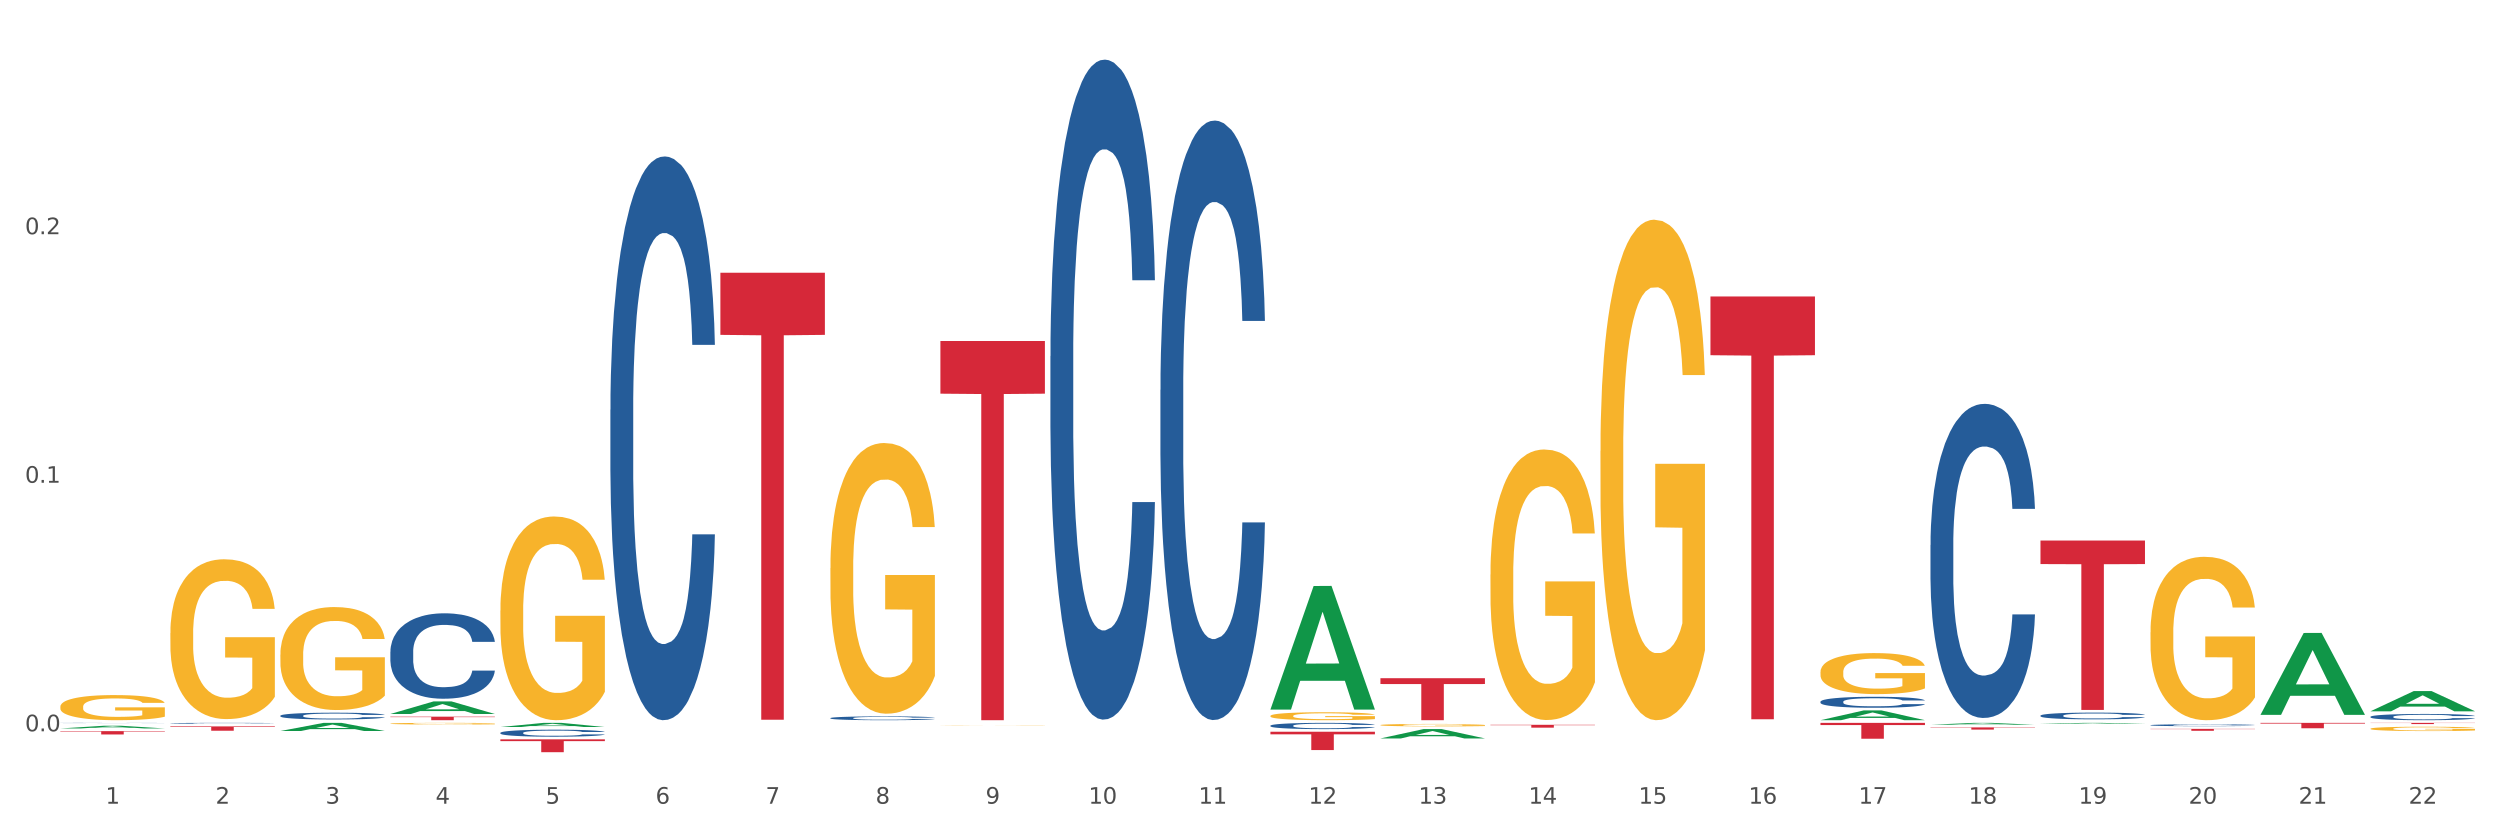 <?xml version="1.0" encoding="utf-8" standalone="no"?>
<!DOCTYPE svg PUBLIC "-//W3C//DTD SVG 1.1//EN"
  "http://www.w3.org/Graphics/SVG/1.1/DTD/svg11.dtd">
<svg xmlns:xlink="http://www.w3.org/1999/xlink" width="1080pt" height="360pt" viewBox="0 0 1080 360" xmlns="http://www.w3.org/2000/svg" version="1.1">
 <rect x="0" y="0" width="1080" height="360" fill="#333333" stroke="none"/>
 <defs>
  <style type="text/css">*{stroke-linejoin: round; stroke-linecap: butt}</style>
 </defs>
 <g id="figure_1">
  <g id="patch_1">
   <path d="M 0 360 
L 1080 360 
L 1080 0 
L 0 0 
z
" style="fill: #ffffff; stroke: #ffffff; stroke-linejoin: miter"/>
  </g>
  <g id="axes_1">
   <g id="matplotlib.axis_1">
    <g id="xtick_1">
     <g id="text_1">
      <!-- 1 -->
      <g style="fill: #4d4d4d" transform="translate(45.586 347.204) scale(0.096 -0.096)">
       <defs>
        <path id="DejaVuSans-31" d="M 794 531 
L 1825 531 
L 1825 4091 
L 703 3866 
L 703 4441 
L 1819 4666 
L 2450 4666 
L 2450 531 
L 3481 531 
L 3481 0 
L 794 0 
L 794 531 
z
" transform="scale(0.016)"/>
       </defs>
       <use xlink:href="#DejaVuSans-31"/>
      </g>
     </g>
    </g>
    <g id="xtick_2">
     <g id="text_2">
      <!-- 2 -->
      <g style="fill: #4d4d4d" transform="translate(93.11 347.204) scale(0.096 -0.096)">
       <defs>
        <path id="DejaVuSans-32" d="M 1228 531 
L 3431 531 
L 3431 0 
L 469 0 
L 469 531 
Q 828 903 1448 1529 
Q 2069 2156 2228 2338 
Q 2531 2678 2651 2914 
Q 2772 3150 2772 3378 
Q 2772 3750 2511 3984 
Q 2250 4219 1831 4219 
Q 1534 4219 1204 4116 
Q 875 4013 500 3803 
L 500 4441 
Q 881 4594 1212 4672 
Q 1544 4750 1819 4750 
Q 2544 4750 2975 4387 
Q 3406 4025 3406 3419 
Q 3406 3131 3298 2873 
Q 3191 2616 2906 2266 
Q 2828 2175 2409 1742 
Q 1991 1309 1228 531 
z
" transform="scale(0.016)"/>
       </defs>
       <use xlink:href="#DejaVuSans-32"/>
      </g>
     </g>
    </g>
    <g id="xtick_3">
     <g id="text_3">
      <!-- 3 -->
      <g style="fill: #4d4d4d" transform="translate(140.633 347.204) scale(0.096 -0.096)">
       <defs>
        <path id="DejaVuSans-33" d="M 2597 2516 
Q 3050 2419 3304 2112 
Q 3559 1806 3559 1356 
Q 3559 666 3084 287 
Q 2609 -91 1734 -91 
Q 1441 -91 1130 -33 
Q 819 25 488 141 
L 488 750 
Q 750 597 1062 519 
Q 1375 441 1716 441 
Q 2309 441 2620 675 
Q 2931 909 2931 1356 
Q 2931 1769 2642 2001 
Q 2353 2234 1838 2234 
L 1294 2234 
L 1294 2753 
L 1863 2753 
Q 2328 2753 2575 2939 
Q 2822 3125 2822 3475 
Q 2822 3834 2567 4026 
Q 2313 4219 1838 4219 
Q 1578 4219 1281 4162 
Q 984 4106 628 3988 
L 628 4550 
Q 988 4650 1302 4700 
Q 1616 4750 1894 4750 
Q 2613 4750 3031 4423 
Q 3450 4097 3450 3541 
Q 3450 3153 3228 2886 
Q 3006 2619 2597 2516 
z
" transform="scale(0.016)"/>
       </defs>
       <use xlink:href="#DejaVuSans-33"/>
      </g>
     </g>
    </g>
    <g id="xtick_4">
     <g id="text_4">
      <!-- 4 -->
      <g style="fill: #4d4d4d" transform="translate(188.156 347.204) scale(0.096 -0.096)">
       <defs>
        <path id="DejaVuSans-34" d="M 2419 4116 
L 825 1625 
L 2419 1625 
L 2419 4116 
z
M 2253 4666 
L 3047 4666 
L 3047 1625 
L 3713 1625 
L 3713 1100 
L 3047 1100 
L 3047 0 
L 2419 0 
L 2419 1100 
L 313 1100 
L 313 1709 
L 2253 4666 
z
" transform="scale(0.016)"/>
       </defs>
       <use xlink:href="#DejaVuSans-34"/>
      </g>
     </g>
    </g>
    <g id="xtick_5">
     <g id="text_5">
      <!-- 5 -->
      <g style="fill: #4d4d4d" transform="translate(235.679 347.204) scale(0.096 -0.096)">
       <defs>
        <path id="DejaVuSans-35" d="M 691 4666 
L 3169 4666 
L 3169 4134 
L 1269 4134 
L 1269 2991 
Q 1406 3038 1543 3061 
Q 1681 3084 1819 3084 
Q 2600 3084 3056 2656 
Q 3513 2228 3513 1497 
Q 3513 744 3044 326 
Q 2575 -91 1722 -91 
Q 1428 -91 1123 -41 
Q 819 9 494 109 
L 494 744 
Q 775 591 1075 516 
Q 1375 441 1709 441 
Q 2250 441 2565 725 
Q 2881 1009 2881 1497 
Q 2881 1984 2565 2268 
Q 2250 2553 1709 2553 
Q 1456 2553 1204 2497 
Q 953 2441 691 2322 
L 691 4666 
z
" transform="scale(0.016)"/>
       </defs>
       <use xlink:href="#DejaVuSans-35"/>
      </g>
     </g>
    </g>
    <g id="xtick_6">
     <g id="text_6">
      <!-- 6 -->
      <g style="fill: #4d4d4d" transform="translate(283.202 347.204) scale(0.096 -0.096)">
       <defs>
        <path id="DejaVuSans-36" d="M 2113 2584 
Q 1688 2584 1439 2293 
Q 1191 2003 1191 1497 
Q 1191 994 1439 701 
Q 1688 409 2113 409 
Q 2538 409 2786 701 
Q 3034 994 3034 1497 
Q 3034 2003 2786 2293 
Q 2538 2584 2113 2584 
z
M 3366 4563 
L 3366 3988 
Q 3128 4100 2886 4159 
Q 2644 4219 2406 4219 
Q 1781 4219 1451 3797 
Q 1122 3375 1075 2522 
Q 1259 2794 1537 2939 
Q 1816 3084 2150 3084 
Q 2853 3084 3261 2657 
Q 3669 2231 3669 1497 
Q 3669 778 3244 343 
Q 2819 -91 2113 -91 
Q 1303 -91 875 529 
Q 447 1150 447 2328 
Q 447 3434 972 4092 
Q 1497 4750 2381 4750 
Q 2619 4750 2861 4703 
Q 3103 4656 3366 4563 
z
" transform="scale(0.016)"/>
       </defs>
       <use xlink:href="#DejaVuSans-36"/>
      </g>
     </g>
    </g>
    <g id="xtick_7">
     <g id="text_7">
      <!-- 7 -->
      <g style="fill: #4d4d4d" transform="translate(330.725 347.204) scale(0.096 -0.096)">
       <defs>
        <path id="DejaVuSans-37" d="M 525 4666 
L 3525 4666 
L 3525 4397 
L 1831 0 
L 1172 0 
L 2766 4134 
L 525 4134 
L 525 4666 
z
" transform="scale(0.016)"/>
       </defs>
       <use xlink:href="#DejaVuSans-37"/>
      </g>
     </g>
    </g>
    <g id="xtick_8">
     <g id="text_8">
      <!-- 8 -->
      <g style="fill: #4d4d4d" transform="translate(378.248 347.204) scale(0.096 -0.096)">
       <defs>
        <path id="DejaVuSans-38" d="M 2034 2216 
Q 1584 2216 1326 1975 
Q 1069 1734 1069 1313 
Q 1069 891 1326 650 
Q 1584 409 2034 409 
Q 2484 409 2743 651 
Q 3003 894 3003 1313 
Q 3003 1734 2745 1975 
Q 2488 2216 2034 2216 
z
M 1403 2484 
Q 997 2584 770 2862 
Q 544 3141 544 3541 
Q 544 4100 942 4425 
Q 1341 4750 2034 4750 
Q 2731 4750 3128 4425 
Q 3525 4100 3525 3541 
Q 3525 3141 3298 2862 
Q 3072 2584 2669 2484 
Q 3125 2378 3379 2068 
Q 3634 1759 3634 1313 
Q 3634 634 3220 271 
Q 2806 -91 2034 -91 
Q 1263 -91 848 271 
Q 434 634 434 1313 
Q 434 1759 690 2068 
Q 947 2378 1403 2484 
z
M 1172 3481 
Q 1172 3119 1398 2916 
Q 1625 2713 2034 2713 
Q 2441 2713 2670 2916 
Q 2900 3119 2900 3481 
Q 2900 3844 2670 4047 
Q 2441 4250 2034 4250 
Q 1625 4250 1398 4047 
Q 1172 3844 1172 3481 
z
" transform="scale(0.016)"/>
       </defs>
       <use xlink:href="#DejaVuSans-38"/>
      </g>
     </g>
    </g>
    <g id="xtick_9">
     <g id="text_9">
      <!-- 9 -->
      <g style="fill: #4d4d4d" transform="translate(425.772 347.204) scale(0.096 -0.096)">
       <defs>
        <path id="DejaVuSans-39" d="M 703 97 
L 703 672 
Q 941 559 1184 500 
Q 1428 441 1663 441 
Q 2288 441 2617 861 
Q 2947 1281 2994 2138 
Q 2813 1869 2534 1725 
Q 2256 1581 1919 1581 
Q 1219 1581 811 2004 
Q 403 2428 403 3163 
Q 403 3881 828 4315 
Q 1253 4750 1959 4750 
Q 2769 4750 3195 4129 
Q 3622 3509 3622 2328 
Q 3622 1225 3098 567 
Q 2575 -91 1691 -91 
Q 1453 -91 1209 -44 
Q 966 3 703 97 
z
M 1959 2075 
Q 2384 2075 2632 2365 
Q 2881 2656 2881 3163 
Q 2881 3666 2632 3958 
Q 2384 4250 1959 4250 
Q 1534 4250 1286 3958 
Q 1038 3666 1038 3163 
Q 1038 2656 1286 2365 
Q 1534 2075 1959 2075 
z
" transform="scale(0.016)"/>
       </defs>
       <use xlink:href="#DejaVuSans-39"/>
      </g>
     </g>
    </g>
    <g id="xtick_10">
     <g id="text_10">
      <!-- 10 -->
      <g style="fill: #4d4d4d" transform="translate(470.241 347.204) scale(0.096 -0.096)">
       <defs>
        <path id="DejaVuSans-30" d="M 2034 4250 
Q 1547 4250 1301 3770 
Q 1056 3291 1056 2328 
Q 1056 1369 1301 889 
Q 1547 409 2034 409 
Q 2525 409 2770 889 
Q 3016 1369 3016 2328 
Q 3016 3291 2770 3770 
Q 2525 4250 2034 4250 
z
M 2034 4750 
Q 2819 4750 3233 4129 
Q 3647 3509 3647 2328 
Q 3647 1150 3233 529 
Q 2819 -91 2034 -91 
Q 1250 -91 836 529 
Q 422 1150 422 2328 
Q 422 3509 836 4129 
Q 1250 4750 2034 4750 
z
" transform="scale(0.016)"/>
       </defs>
       <use xlink:href="#DejaVuSans-31"/>
       <use xlink:href="#DejaVuSans-30" transform="translate(63.623 0)"/>
      </g>
     </g>
    </g>
    <g id="xtick_11">
     <g id="text_11">
      <!-- 11 -->
      <g style="fill: #4d4d4d" transform="translate(517.764 347.204) scale(0.096 -0.096)">
       <use xlink:href="#DejaVuSans-31"/>
       <use xlink:href="#DejaVuSans-31" transform="translate(63.623 0)"/>
      </g>
     </g>
    </g>
    <g id="xtick_12">
     <g id="text_12">
      <!-- 12 -->
      <g style="fill: #4d4d4d" transform="translate(565.287 347.204) scale(0.096 -0.096)">
       <use xlink:href="#DejaVuSans-31"/>
       <use xlink:href="#DejaVuSans-32" transform="translate(63.623 0)"/>
      </g>
     </g>
    </g>
    <g id="xtick_13">
     <g id="text_13">
      <!-- 13 -->
      <g style="fill: #4d4d4d" transform="translate(612.81 347.204) scale(0.096 -0.096)">
       <use xlink:href="#DejaVuSans-31"/>
       <use xlink:href="#DejaVuSans-33" transform="translate(63.623 0)"/>
      </g>
     </g>
    </g>
    <g id="xtick_14">
     <g id="text_14">
      <!-- 14 -->
      <g style="fill: #4d4d4d" transform="translate(660.333 347.204) scale(0.096 -0.096)">
       <use xlink:href="#DejaVuSans-31"/>
       <use xlink:href="#DejaVuSans-34" transform="translate(63.623 0)"/>
      </g>
     </g>
    </g>
    <g id="xtick_15">
     <g id="text_15">
      <!-- 15 -->
      <g style="fill: #4d4d4d" transform="translate(707.857 347.204) scale(0.096 -0.096)">
       <use xlink:href="#DejaVuSans-31"/>
       <use xlink:href="#DejaVuSans-35" transform="translate(63.623 0)"/>
      </g>
     </g>
    </g>
    <g id="xtick_16">
     <g id="text_16">
      <!-- 16 -->
      <g style="fill: #4d4d4d" transform="translate(755.38 347.204) scale(0.096 -0.096)">
       <use xlink:href="#DejaVuSans-31"/>
       <use xlink:href="#DejaVuSans-36" transform="translate(63.623 0)"/>
      </g>
     </g>
    </g>
    <g id="xtick_17">
     <g id="text_17">
      <!-- 17 -->
      <g style="fill: #4d4d4d" transform="translate(802.903 347.204) scale(0.096 -0.096)">
       <use xlink:href="#DejaVuSans-31"/>
       <use xlink:href="#DejaVuSans-37" transform="translate(63.623 0)"/>
      </g>
     </g>
    </g>
    <g id="xtick_18">
     <g id="text_18">
      <!-- 18 -->
      <g style="fill: #4d4d4d" transform="translate(850.426 347.204) scale(0.096 -0.096)">
       <use xlink:href="#DejaVuSans-31"/>
       <use xlink:href="#DejaVuSans-38" transform="translate(63.623 0)"/>
      </g>
     </g>
    </g>
    <g id="xtick_19">
     <g id="text_19">
      <!-- 19 -->
      <g style="fill: #4d4d4d" transform="translate(897.949 347.204) scale(0.096 -0.096)">
       <use xlink:href="#DejaVuSans-31"/>
       <use xlink:href="#DejaVuSans-39" transform="translate(63.623 0)"/>
      </g>
     </g>
    </g>
    <g id="xtick_20">
     <g id="text_20">
      <!-- 20 -->
      <g style="fill: #4d4d4d" transform="translate(945.472 347.204) scale(0.096 -0.096)">
       <use xlink:href="#DejaVuSans-32"/>
       <use xlink:href="#DejaVuSans-30" transform="translate(63.623 0)"/>
      </g>
     </g>
    </g>
    <g id="xtick_21">
     <g id="text_21">
      <!-- 21 -->
      <g style="fill: #4d4d4d" transform="translate(992.995 347.204) scale(0.096 -0.096)">
       <use xlink:href="#DejaVuSans-32"/>
       <use xlink:href="#DejaVuSans-31" transform="translate(63.623 0)"/>
      </g>
     </g>
    </g>
    <g id="xtick_22">
     <g id="text_22">
      <!-- 22 -->
      <g style="fill: #4d4d4d" transform="translate(1040.519 347.204) scale(0.096 -0.096)">
       <use xlink:href="#DejaVuSans-32"/>
       <use xlink:href="#DejaVuSans-32" transform="translate(63.623 0)"/>
      </g>
     </g>
    </g>
    <g id="xtick_23"/>
    <g id="xtick_24"/>
    <g id="xtick_25"/>
    <g id="xtick_26"/>
    <g id="xtick_27"/>
    <g id="xtick_28"/>
    <g id="xtick_29"/>
    <g id="xtick_30"/>
    <g id="xtick_31"/>
    <g id="xtick_32"/>
    <g id="xtick_33"/>
    <g id="xtick_34"/>
    <g id="xtick_35"/>
    <g id="xtick_36"/>
    <g id="xtick_37"/>
    <g id="xtick_38"/>
    <g id="xtick_39"/>
    <g id="xtick_40"/>
    <g id="xtick_41"/>
    <g id="xtick_42"/>
    <g id="xtick_43"/>
   </g>
   <g id="matplotlib.axis_2">
    <g id="ytick_1">
     <g id="text_23">
      <!-- 0.0 -->
      <g style="fill: #4d4d4d" transform="translate(10.8 315.924) scale(0.096 -0.096)">
       <defs>
        <path id="DejaVuSans-2e" d="M 684 794 
L 1344 794 
L 1344 0 
L 684 0 
L 684 794 
z
" transform="scale(0.016)"/>
       </defs>
       <use xlink:href="#DejaVuSans-30"/>
       <use xlink:href="#DejaVuSans-2e" transform="translate(63.623 0)"/>
       <use xlink:href="#DejaVuSans-30" transform="translate(95.41 0)"/>
      </g>
     </g>
    </g>
    <g id="ytick_2">
     <g id="text_24">
      <!-- 0.1 -->
      <g style="fill: #4d4d4d" transform="translate(10.8 208.552) scale(0.096 -0.096)">
       <use xlink:href="#DejaVuSans-30"/>
       <use xlink:href="#DejaVuSans-2e" transform="translate(63.623 0)"/>
       <use xlink:href="#DejaVuSans-31" transform="translate(95.41 0)"/>
      </g>
     </g>
    </g>
    <g id="ytick_3">
     <g id="text_25">
      <!-- 0.2 -->
      <g style="fill: #4d4d4d" transform="translate(10.8 101.181) scale(0.096 -0.096)">
       <use xlink:href="#DejaVuSans-30"/>
       <use xlink:href="#DejaVuSans-2e" transform="translate(63.623 0)"/>
       <use xlink:href="#DejaVuSans-32" transform="translate(95.41 0)"/>
      </g>
     </g>
    </g>
    <g id="ytick_4"/>
    <g id="ytick_5"/>
    <g id="ytick_6"/>
   </g>
   <g id="PolyCollection_1">
    <path d="M 26.067 314.692 
L 26.114 314.691 
L 44.731 313.528 
L 52.457 313.527 
L 71.214 314.694 
L 62.278 314.694 
L 58.228 314.422 
L 39.006 314.422 
L 38.866 314.427 
L 34.957 314.694 
L 26.067 314.694 
L 26.067 314.692 
L 41.426 314.26 
L 55.808 314.259 
L 48.687 313.776 
L 48.594 313.774 
L 48.501 313.777 
L 41.38 314.259 
L 41.426 314.26 
L 26.067 314.692 
z
" clip-path="url(#p1bd39c558f)" style="fill: #109648"/>
    <path d="M 121.113 315.794 
L 121.16 315.791 
L 139.777 312.28 
L 147.503 312.277 
L 166.26 315.801 
L 157.324 315.801 
L 153.275 314.98 
L 134.052 314.98 
L 133.913 314.993 
L 130.003 315.801 
L 121.113 315.801 
L 121.113 315.794 
L 136.473 314.49 
L 150.854 314.487 
L 143.733 313.028 
L 143.64 313.021 
L 143.547 313.031 
L 136.426 314.487 
L 136.473 314.49 
L 121.113 315.794 
z
" clip-path="url(#p1bd39c558f)" style="fill: #109648"/>
    <path d="M 168.636 308.437 
L 168.683 308.431 
L 187.3 303.006 
L 195.026 303 
L 213.783 308.447 
L 204.847 308.447 
L 200.798 307.179 
L 181.575 307.179 
L 181.436 307.199 
L 177.526 308.447 
L 168.636 308.447 
L 168.636 308.437 
L 183.996 306.422 
L 198.378 306.417 
L 191.256 304.161 
L 191.163 304.151 
L 191.07 304.166 
L 183.949 306.417 
L 183.996 306.422 
L 168.636 308.437 
z
" clip-path="url(#p1bd39c558f)" style="fill: #109648"/>
    <path d="M 548.822 306.448 
L 548.868 306.398 
L 567.485 253.154 
L 575.212 253.104 
L 593.969 306.548 
L 585.032 306.548 
L 580.983 294.103 
L 561.761 294.103 
L 561.621 294.304 
L 557.711 306.548 
L 548.822 306.548 
L 548.822 306.448 
L 564.181 286.676 
L 578.563 286.626 
L 571.442 264.495 
L 571.349 264.395 
L 571.255 264.545 
L 564.134 286.626 
L 564.181 286.676 
L 548.822 306.448 
z
" clip-path="url(#p1bd39c558f)" style="fill: #109648"/>
    <path d="M 596.345 318.995 
L 596.391 318.991 
L 615.009 314.951 
L 622.735 314.947 
L 641.492 319.003 
L 632.555 319.003 
L 628.506 318.058 
L 609.284 318.058 
L 609.144 318.074 
L 605.234 319.003 
L 596.345 319.003 
L 596.345 318.995 
L 611.704 317.495 
L 626.086 317.491 
L 618.965 315.812 
L 618.872 315.804 
L 618.779 315.816 
L 611.657 317.491 
L 611.704 317.495 
L 596.345 318.995 
z
" clip-path="url(#p1bd39c558f)" style="fill: #109648"/>
    <path d="M 216.16 314.073 
L 216.206 314.071 
L 234.823 312.279 
L 242.55 312.277 
L 261.307 314.076 
L 252.37 314.076 
L 248.321 313.657 
L 229.099 313.657 
L 228.959 313.664 
L 225.049 314.076 
L 216.16 314.076 
L 216.16 314.073 
L 231.519 313.407 
L 245.901 313.406 
L 238.78 312.66 
L 238.687 312.657 
L 238.593 312.662 
L 231.472 313.406 
L 231.519 313.407 
L 216.16 314.073 
z
" clip-path="url(#p1bd39c558f)" style="fill: #109648"/>
    <path d="M 833.96 313.096 
L 834.007 313.095 
L 852.624 312.278 
L 860.35 312.277 
L 879.107 313.097 
L 870.171 313.097 
L 866.122 312.906 
L 846.899 312.906 
L 846.76 312.909 
L 842.85 313.097 
L 833.96 313.097 
L 833.96 313.096 
L 849.32 312.792 
L 863.702 312.792 
L 856.58 312.452 
L 856.487 312.45 
L 856.394 312.453 
L 849.273 312.792 
L 849.32 312.792 
L 833.96 313.096 
z
" clip-path="url(#p1bd39c558f)" style="fill: #109648"/>
    <path d="M 786.437 311.123 
L 786.484 311.119 
L 805.101 306.905 
L 812.827 306.902 
L 831.584 311.131 
L 822.648 311.131 
L 818.599 310.146 
L 799.376 310.146 
L 799.237 310.162 
L 795.327 311.131 
L 786.437 311.131 
L 786.437 311.123 
L 801.797 309.558 
L 816.178 309.554 
L 809.057 307.803 
L 808.964 307.795 
L 808.871 307.807 
L 801.75 309.554 
L 801.797 309.558 
L 786.437 311.123 
z
" clip-path="url(#p1bd39c558f)" style="fill: #109648"/>
    <path d="M 976.53 308.762 
L 976.576 308.728 
L 995.194 273.444 
L 1002.92 273.411 
L 1021.677 308.828 
L 1012.741 308.828 
L 1008.691 300.581 
L 989.469 300.581 
L 989.329 300.714 
L 985.42 308.828 
L 976.53 308.828 
L 976.53 308.762 
L 991.889 295.659 
L 1006.271 295.626 
L 999.15 280.96 
L 999.057 280.893 
L 998.964 280.993 
L 991.843 295.626 
L 991.889 295.659 
L 976.53 308.762 
z
" clip-path="url(#p1bd39c558f)" style="fill: #109648"/>
    <path d="M 881.484 312.726 
L 881.53 312.726 
L 900.147 312.277 
L 907.874 312.277 
L 926.631 312.727 
L 917.694 312.727 
L 913.645 312.622 
L 894.423 312.622 
L 894.283 312.624 
L 890.373 312.727 
L 881.484 312.727 
L 881.484 312.726 
L 896.843 312.56 
L 911.225 312.559 
L 904.104 312.373 
L 904.011 312.372 
L 903.917 312.373 
L 896.796 312.559 
L 896.843 312.56 
L 881.484 312.726 
z
" clip-path="url(#p1bd39c558f)" style="fill: #109648"/>
    <path d="M 1024.053 307.267 
L 1024.1 307.259 
L 1042.717 298.553 
L 1050.443 298.545 
L 1069.2 307.284 
L 1060.264 307.284 
L 1056.214 305.249 
L 1036.992 305.249 
L 1036.852 305.281 
L 1032.943 307.284 
L 1024.053 307.284 
L 1024.053 307.267 
L 1039.412 304.034 
L 1053.794 304.026 
L 1046.673 300.407 
L 1046.58 300.391 
L 1046.487 300.416 
L 1039.366 304.026 
L 1039.412 304.034 
L 1024.053 307.267 
z
" clip-path="url(#p1bd39c558f)" style="fill: #109648"/>
    <path d="M 358.729 245.419 
L 358.782 245.312 
L 358.782 241.467 
L 358.889 238.156 
L 359.422 230.146 
L 360.221 223.524 
L 360.808 220 
L 361.394 217.116 
L 362.087 214.232 
L 362.94 211.242 
L 364.486 206.863 
L 365.445 204.62 
L 366.618 202.27 
L 368.75 198.852 
L 370.296 196.93 
L 371.895 195.328 
L 374.506 193.405 
L 376.212 192.551 
L 378.024 191.91 
L 380.21 191.483 
L 381.862 191.376 
L 385.487 191.697 
L 388.578 192.658 
L 390.071 193.405 
L 391.99 194.687 
L 393.002 195.542 
L 394.655 197.25 
L 396.36 199.493 
L 397.533 201.416 
L 399.292 205.047 
L 400.625 208.678 
L 401.851 213.164 
L 402.49 216.262 
L 402.97 219.145 
L 403.396 222.456 
L 403.823 227.69 
L 394.228 227.69 
L 393.855 223.951 
L 393.269 220.427 
L 392.416 217.009 
L 391.67 214.873 
L 390.391 212.203 
L 389.218 210.494 
L 387.992 209.212 
L 386.499 208.144 
L 385.327 207.61 
L 383.674 207.183 
L 380.423 207.29 
L 378.238 208.144 
L 376.745 209.212 
L 375.786 210.174 
L 374.933 211.242 
L 373.973 212.737 
L 372.854 214.98 
L 372.055 217.009 
L 371.255 219.572 
L 370.615 222.136 
L 370.029 225.126 
L 369.549 228.33 
L 369.176 231.641 
L 368.856 235.7 
L 368.59 242.429 
L 368.59 257.061 
L 368.697 260.372 
L 368.963 264.751 
L 369.283 268.062 
L 369.816 272.013 
L 370.296 274.683 
L 371.202 278.528 
L 372.214 281.732 
L 373.014 283.762 
L 373.814 285.471 
L 375.199 287.82 
L 376.745 289.743 
L 378.078 290.918 
L 379.89 291.986 
L 381.116 292.413 
L 382.182 292.627 
L 384.794 292.627 
L 386.659 292.306 
L 388.738 291.558 
L 390.337 290.597 
L 391.67 289.422 
L 393.162 287.5 
L 394.122 285.684 
L 394.122 263.362 
L 382.395 263.255 
L 382.395 248.41 
L 403.876 248.41 
L 403.876 291.986 
L 402.97 294.229 
L 401.957 296.258 
L 400.891 298.074 
L 399.292 300.316 
L 397.373 302.453 
L 395.667 303.948 
L 393.855 305.229 
L 391.723 306.404 
L 388.951 307.472 
L 387.246 307.9 
L 385.114 308.22 
L 382.608 308.327 
L 380.423 308.113 
L 378.291 307.579 
L 376.052 306.618 
L 373.867 305.229 
L 372.214 303.841 
L 370.562 302.132 
L 368.803 299.889 
L 367.417 297.753 
L 366.351 295.831 
L 365.179 293.374 
L 363.899 290.17 
L 362.94 287.286 
L 362.087 284.296 
L 361.181 280.451 
L 360.541 277.14 
L 359.902 272.975 
L 359.529 269.877 
L 359.102 265.071 
L 358.782 258.342 
L 358.729 245.419 
z
" clip-path="url(#p1bd39c558f)" style="fill: #f7b32b"/>
    <path d="M 1024.053 314.812 
L 1024.106 314.81 
L 1024.106 314.749 
L 1024.213 314.696 
L 1024.746 314.567 
L 1025.545 314.461 
L 1026.132 314.405 
L 1026.718 314.358 
L 1027.411 314.312 
L 1028.264 314.264 
L 1029.81 314.194 
L 1030.769 314.158 
L 1031.942 314.12 
L 1034.074 314.066 
L 1035.62 314.035 
L 1037.219 314.009 
L 1039.83 313.978 
L 1041.536 313.965 
L 1043.348 313.954 
L 1045.534 313.947 
L 1047.186 313.946 
L 1050.811 313.951 
L 1053.902 313.966 
L 1055.395 313.978 
L 1057.314 313.999 
L 1058.326 314.013 
L 1059.979 314.04 
L 1061.684 314.076 
L 1062.857 314.107 
L 1064.616 314.165 
L 1065.949 314.223 
L 1067.175 314.295 
L 1067.814 314.345 
L 1068.294 314.391 
L 1068.72 314.444 
L 1069.147 314.528 
L 1059.552 314.528 
L 1059.179 314.468 
L 1058.593 314.412 
L 1057.74 314.357 
L 1056.994 314.322 
L 1055.715 314.28 
L 1054.542 314.252 
L 1053.316 314.232 
L 1051.823 314.215 
L 1050.651 314.206 
L 1048.998 314.199 
L 1045.747 314.201 
L 1043.562 314.215 
L 1042.069 314.232 
L 1041.11 314.247 
L 1040.257 314.264 
L 1039.297 314.288 
L 1038.178 314.324 
L 1037.379 314.357 
L 1036.579 314.398 
L 1035.939 314.439 
L 1035.353 314.487 
L 1034.873 314.538 
L 1034.5 314.591 
L 1034.18 314.656 
L 1033.914 314.764 
L 1033.914 314.999 
L 1034.021 315.052 
L 1034.287 315.122 
L 1034.607 315.175 
L 1035.14 315.239 
L 1035.62 315.281 
L 1036.526 315.343 
L 1037.538 315.394 
L 1038.338 315.427 
L 1039.138 315.454 
L 1040.523 315.492 
L 1042.069 315.523 
L 1043.402 315.542 
L 1045.214 315.559 
L 1046.44 315.566 
L 1047.506 315.569 
L 1050.118 315.569 
L 1051.983 315.564 
L 1054.062 315.552 
L 1055.661 315.536 
L 1056.994 315.518 
L 1058.486 315.487 
L 1059.446 315.458 
L 1059.446 315.1 
L 1047.719 315.098 
L 1047.719 314.86 
L 1069.2 314.86 
L 1069.2 315.559 
L 1068.294 315.595 
L 1067.281 315.627 
L 1066.215 315.656 
L 1064.616 315.692 
L 1062.697 315.727 
L 1060.991 315.751 
L 1059.179 315.771 
L 1057.047 315.79 
L 1054.275 315.807 
L 1052.57 315.814 
L 1050.438 315.819 
L 1047.932 315.821 
L 1045.747 315.817 
L 1043.615 315.809 
L 1041.376 315.793 
L 1039.191 315.771 
L 1037.538 315.749 
L 1035.886 315.721 
L 1034.127 315.685 
L 1032.741 315.651 
L 1031.675 315.62 
L 1030.503 315.581 
L 1029.223 315.53 
L 1028.264 315.483 
L 1027.411 315.435 
L 1026.505 315.374 
L 1025.865 315.321 
L 1025.226 315.254 
L 1024.853 315.204 
L 1024.426 315.127 
L 1024.106 315.019 
L 1024.053 314.812 
z
" clip-path="url(#p1bd39c558f)" style="fill: #f7b32b"/>
    <path d="M 216.16 263.789 
L 216.213 263.708 
L 216.213 260.815 
L 216.319 258.323 
L 216.853 252.295 
L 217.652 247.311 
L 218.238 244.659 
L 218.825 242.488 
L 219.518 240.318 
L 220.37 238.068 
L 221.916 234.772 
L 222.876 233.084 
L 224.048 231.316 
L 226.18 228.744 
L 227.726 227.297 
L 229.325 226.091 
L 231.937 224.645 
L 233.643 224.002 
L 235.455 223.519 
L 237.64 223.198 
L 239.293 223.117 
L 242.917 223.359 
L 246.009 224.082 
L 247.501 224.645 
L 249.42 225.609 
L 250.433 226.252 
L 252.085 227.538 
L 253.791 229.226 
L 254.964 230.673 
L 256.723 233.406 
L 258.055 236.139 
L 259.281 239.515 
L 259.921 241.845 
L 260.4 244.016 
L 260.827 246.507 
L 261.253 250.446 
L 251.659 250.446 
L 251.286 247.633 
L 250.699 244.98 
L 249.847 242.408 
L 249.1 240.801 
L 247.821 238.791 
L 246.648 237.505 
L 245.422 236.541 
L 243.93 235.737 
L 242.757 235.335 
L 241.105 235.013 
L 237.854 235.094 
L 235.668 235.737 
L 234.176 236.541 
L 233.216 237.264 
L 232.363 238.068 
L 231.404 239.193 
L 230.285 240.881 
L 229.485 242.408 
L 228.686 244.337 
L 228.046 246.266 
L 227.46 248.517 
L 226.98 250.928 
L 226.607 253.42 
L 226.287 256.474 
L 226.02 261.538 
L 226.02 272.55 
L 226.127 275.041 
L 226.394 278.337 
L 226.713 280.829 
L 227.246 283.803 
L 227.726 285.812 
L 228.632 288.706 
L 229.645 291.117 
L 230.445 292.644 
L 231.244 293.93 
L 232.63 295.698 
L 234.176 297.145 
L 235.508 298.029 
L 237.321 298.833 
L 238.547 299.155 
L 239.613 299.315 
L 242.224 299.315 
L 244.09 299.074 
L 246.169 298.512 
L 247.768 297.788 
L 249.1 296.904 
L 250.593 295.457 
L 251.552 294.091 
L 251.552 277.292 
L 239.826 277.212 
L 239.826 266.039 
L 261.307 266.039 
L 261.307 298.833 
L 260.4 300.521 
L 259.388 302.048 
L 258.322 303.415 
L 256.723 305.103 
L 254.804 306.71 
L 253.098 307.835 
L 251.286 308.8 
L 249.154 309.684 
L 246.382 310.488 
L 244.676 310.809 
L 242.544 311.05 
L 240.039 311.131 
L 237.854 310.97 
L 235.721 310.568 
L 233.483 309.845 
L 231.297 308.8 
L 229.645 307.755 
L 227.993 306.469 
L 226.234 304.781 
L 224.848 303.174 
L 223.782 301.727 
L 222.609 299.878 
L 221.33 297.467 
L 220.37 295.297 
L 219.518 293.046 
L 218.611 290.152 
L 217.972 287.661 
L 217.332 284.526 
L 216.959 282.195 
L 216.533 278.578 
L 216.213 273.514 
L 216.16 263.789 
z
" clip-path="url(#p1bd39c558f)" style="fill: #f7b32b"/>
    <path d="M 168.636 312.609 
L 168.69 312.609 
L 168.69 312.585 
L 168.796 312.565 
L 169.329 312.515 
L 170.129 312.475 
L 170.715 312.453 
L 171.302 312.435 
L 171.994 312.417 
L 172.847 312.399 
L 174.393 312.372 
L 175.353 312.358 
L 176.525 312.344 
L 178.657 312.323 
L 180.203 312.311 
L 181.802 312.301 
L 184.414 312.289 
L 186.12 312.284 
L 187.932 312.28 
L 190.117 312.278 
L 191.77 312.277 
L 195.394 312.279 
L 198.486 312.285 
L 199.978 312.289 
L 201.897 312.297 
L 202.91 312.303 
L 204.562 312.313 
L 206.268 312.327 
L 207.44 312.339 
L 209.199 312.361 
L 210.532 312.383 
L 211.758 312.411 
L 212.398 312.43 
L 212.877 312.448 
L 213.304 312.468 
L 213.73 312.5 
L 204.136 312.5 
L 203.763 312.477 
L 203.176 312.456 
L 202.323 312.435 
L 201.577 312.421 
L 200.298 312.405 
L 199.125 312.394 
L 197.899 312.387 
L 196.407 312.38 
L 195.234 312.377 
L 193.582 312.374 
L 190.33 312.375 
L 188.145 312.38 
L 186.653 312.387 
L 185.693 312.393 
L 184.84 312.399 
L 183.881 312.408 
L 182.762 312.422 
L 181.962 312.435 
L 181.162 312.45 
L 180.523 312.466 
L 179.937 312.484 
L 179.457 312.504 
L 179.084 312.524 
L 178.764 312.549 
L 178.497 312.591 
L 178.497 312.681 
L 178.604 312.701 
L 178.87 312.728 
L 179.19 312.748 
L 179.723 312.773 
L 180.203 312.789 
L 181.109 312.813 
L 182.122 312.832 
L 182.921 312.845 
L 183.721 312.855 
L 185.107 312.87 
L 186.653 312.882 
L 187.985 312.889 
L 189.797 312.895 
L 191.023 312.898 
L 192.089 312.899 
L 194.701 312.899 
L 196.567 312.897 
L 198.646 312.893 
L 200.245 312.887 
L 201.577 312.88 
L 203.07 312.868 
L 204.029 312.857 
L 204.029 312.719 
L 192.303 312.719 
L 192.303 312.628 
L 213.783 312.628 
L 213.783 312.895 
L 212.877 312.909 
L 211.865 312.922 
L 210.798 312.933 
L 209.199 312.947 
L 207.281 312.96 
L 205.575 312.969 
L 203.763 312.977 
L 201.631 312.984 
L 198.859 312.991 
L 197.153 312.993 
L 195.021 312.995 
L 192.516 312.996 
L 190.33 312.995 
L 188.198 312.991 
L 185.96 312.985 
L 183.774 312.977 
L 182.122 312.968 
L 180.47 312.958 
L 178.711 312.944 
L 177.325 312.931 
L 176.259 312.919 
L 175.086 312.904 
L 173.807 312.884 
L 172.847 312.867 
L 171.994 312.848 
L 171.088 312.825 
L 170.449 312.804 
L 169.809 312.779 
L 169.436 312.76 
L 169.01 312.73 
L 168.69 312.689 
L 168.636 312.609 
z
" clip-path="url(#p1bd39c558f)" style="fill: #f7b32b"/>
    <path d="M 121.113 282.806 
L 121.167 282.766 
L 121.167 281.303 
L 121.273 280.044 
L 121.806 276.996 
L 122.606 274.477 
L 123.192 273.137 
L 123.778 272.04 
L 124.471 270.943 
L 125.324 269.805 
L 126.87 268.139 
L 127.829 267.286 
L 129.002 266.392 
L 131.134 265.092 
L 132.68 264.361 
L 134.279 263.751 
L 136.891 263.02 
L 138.596 262.695 
L 140.409 262.451 
L 142.594 262.289 
L 144.246 262.248 
L 147.871 262.37 
L 150.963 262.736 
L 152.455 263.02 
L 154.374 263.508 
L 155.387 263.833 
L 157.039 264.483 
L 158.745 265.336 
L 159.917 266.067 
L 161.676 267.449 
L 163.009 268.83 
L 164.235 270.536 
L 164.874 271.715 
L 165.354 272.812 
L 165.781 274.071 
L 166.207 276.062 
L 156.613 276.062 
L 156.239 274.64 
L 155.653 273.299 
L 154.8 271.999 
L 154.054 271.186 
L 152.775 270.171 
L 151.602 269.521 
L 150.376 269.033 
L 148.884 268.627 
L 147.711 268.424 
L 146.059 268.261 
L 142.807 268.302 
L 140.622 268.627 
L 139.129 269.033 
L 138.17 269.399 
L 137.317 269.805 
L 136.358 270.374 
L 135.238 271.227 
L 134.439 271.999 
L 133.639 272.974 
L 133 273.949 
L 132.413 275.087 
L 131.934 276.306 
L 131.561 277.565 
L 131.241 279.109 
L 130.974 281.669 
L 130.974 287.235 
L 131.081 288.494 
L 131.347 290.16 
L 131.667 291.42 
L 132.2 292.923 
L 132.68 293.939 
L 133.586 295.401 
L 134.599 296.62 
L 135.398 297.392 
L 136.198 298.042 
L 137.584 298.936 
L 139.129 299.667 
L 140.462 300.114 
L 142.274 300.521 
L 143.5 300.683 
L 144.566 300.764 
L 147.178 300.764 
L 149.044 300.642 
L 151.122 300.358 
L 152.722 299.992 
L 154.054 299.545 
L 155.547 298.814 
L 156.506 298.123 
L 156.506 289.632 
L 144.779 289.591 
L 144.779 283.944 
L 166.26 283.944 
L 166.26 300.521 
L 165.354 301.374 
L 164.341 302.146 
L 163.275 302.836 
L 161.676 303.69 
L 159.757 304.502 
L 158.052 305.071 
L 156.239 305.558 
L 154.107 306.005 
L 151.336 306.412 
L 149.63 306.574 
L 147.498 306.696 
L 144.993 306.737 
L 142.807 306.655 
L 140.675 306.452 
L 138.437 306.087 
L 136.251 305.558 
L 134.599 305.03 
L 132.946 304.38 
L 131.187 303.527 
L 129.802 302.714 
L 128.736 301.983 
L 127.563 301.049 
L 126.284 299.83 
L 125.324 298.733 
L 124.471 297.595 
L 123.565 296.133 
L 122.926 294.873 
L 122.286 293.289 
L 121.913 292.11 
L 121.486 290.282 
L 121.167 287.722 
L 121.113 282.806 
z
" clip-path="url(#p1bd39c558f)" style="fill: #f7b32b"/>
    <path d="M 26.067 315.84 
L 71.214 315.84 
L 71.214 316.043 
L 53.455 316.044 
L 53.455 317.297 
L 43.719 317.297 
L 43.719 316.044 
L 26.067 316.043 
L 26.067 315.841 
L 26.067 315.84 
z
" clip-path="url(#p1bd39c558f)" style="fill: #d62839"/>
    <path d="M 216.16 319.404 
L 261.307 319.404 
L 261.307 320.175 
L 243.547 320.18 
L 243.547 324.95 
L 233.812 324.95 
L 233.812 320.18 
L 216.16 320.175 
L 216.16 319.409 
L 216.16 319.404 
z
" clip-path="url(#p1bd39c558f)" style="fill: #d62839"/>
    <path d="M 168.636 309.593 
L 213.783 309.593 
L 213.783 309.807 
L 196.024 309.808 
L 196.024 311.131 
L 186.289 311.131 
L 186.289 309.808 
L 168.636 309.807 
L 168.636 309.594 
L 168.636 309.593 
z
" clip-path="url(#p1bd39c558f)" style="fill: #d62839"/>
    <path d="M 73.59 313.798 
L 118.737 313.798 
L 118.737 314.061 
L 100.978 314.062 
L 100.978 315.69 
L 91.242 315.69 
L 91.242 314.062 
L 73.59 314.061 
L 73.59 313.799 
L 73.59 313.798 
z
" clip-path="url(#p1bd39c558f)" style="fill: #d62839"/>
    <path d="M 311.206 117.828 
L 356.353 117.828 
L 356.353 144.663 
L 338.594 144.845 
L 338.594 310.935 
L 328.858 310.935 
L 328.858 144.845 
L 311.206 144.663 
L 311.206 118.009 
L 311.206 117.828 
z
" clip-path="url(#p1bd39c558f)" style="fill: #d62839"/>
    <path d="M 596.345 292.98 
L 641.492 292.98 
L 641.492 295.502 
L 623.732 295.519 
L 623.732 311.131 
L 613.997 311.131 
L 613.997 295.519 
L 596.345 295.502 
L 596.345 292.997 
L 596.345 292.98 
z
" clip-path="url(#p1bd39c558f)" style="fill: #d62839"/>
    <path d="M 548.822 316.122 
L 593.969 316.122 
L 593.969 317.221 
L 576.209 317.228 
L 576.209 324.031 
L 566.474 324.031 
L 566.474 317.228 
L 548.822 317.221 
L 548.822 316.129 
L 548.822 316.122 
z
" clip-path="url(#p1bd39c558f)" style="fill: #d62839"/>
    <path d="M 406.252 147.3 
L 451.399 147.3 
L 451.399 170.067 
L 433.64 170.221 
L 433.64 311.131 
L 423.904 311.131 
L 423.904 170.221 
L 406.252 170.067 
L 406.252 147.454 
L 406.252 147.3 
z
" clip-path="url(#p1bd39c558f)" style="fill: #d62839"/>
    <path d="M 738.914 128.065 
L 784.061 128.065 
L 784.061 153.449 
L 766.302 153.62 
L 766.302 310.728 
L 756.566 310.728 
L 756.566 153.62 
L 738.914 153.449 
L 738.914 128.236 
L 738.914 128.065 
z
" clip-path="url(#p1bd39c558f)" style="fill: #d62839"/>
    <path d="M 786.437 312.277 
L 831.584 312.277 
L 831.584 313.23 
L 813.825 313.236 
L 813.825 319.134 
L 804.09 319.134 
L 804.09 313.236 
L 786.437 313.23 
L 786.437 312.283 
L 786.437 312.277 
z
" clip-path="url(#p1bd39c558f)" style="fill: #d62839"/>
    <path d="M 833.96 314.244 
L 879.107 314.244 
L 879.107 314.373 
L 861.348 314.374 
L 861.348 315.177 
L 851.613 315.177 
L 851.613 314.374 
L 833.96 314.373 
L 833.96 314.244 
L 833.96 314.244 
z
" clip-path="url(#p1bd39c558f)" style="fill: #d62839"/>
    <path d="M 643.868 313.123 
L 689.015 313.123 
L 689.015 313.294 
L 671.256 313.296 
L 671.256 314.355 
L 661.52 314.355 
L 661.52 313.296 
L 643.868 313.294 
L 643.868 313.124 
L 643.868 313.123 
z
" clip-path="url(#p1bd39c558f)" style="fill: #d62839"/>
    <path d="M 881.484 233.507 
L 926.631 233.507 
L 926.631 243.678 
L 908.871 243.746 
L 908.871 306.696 
L 899.136 306.696 
L 899.136 243.746 
L 881.484 243.678 
L 881.484 233.575 
L 881.484 233.507 
z
" clip-path="url(#p1bd39c558f)" style="fill: #d62839"/>
    <path d="M 1024.053 312.277 
L 1069.2 312.277 
L 1069.2 312.35 
L 1051.441 312.35 
L 1051.441 312.8 
L 1041.705 312.8 
L 1041.705 312.35 
L 1024.053 312.35 
L 1024.053 312.277 
L 1024.053 312.277 
z
" clip-path="url(#p1bd39c558f)" style="fill: #d62839"/>
    <path d="M 976.53 312.277 
L 1021.677 312.277 
L 1021.677 312.602 
L 1003.918 312.604 
L 1003.918 314.615 
L 994.182 314.615 
L 994.182 312.604 
L 976.53 312.602 
L 976.53 312.279 
L 976.53 312.277 
z
" clip-path="url(#p1bd39c558f)" style="fill: #d62839"/>
    <path d="M 929.007 314.874 
L 974.154 314.874 
L 974.154 314.989 
L 956.394 314.99 
L 956.394 315.706 
L 946.659 315.706 
L 946.659 314.99 
L 929.007 314.989 
L 929.007 314.874 
L 929.007 314.874 
z
" clip-path="url(#p1bd39c558f)" style="fill: #d62839"/>
    <path d="M 929.007 313.27 
L 929.06 313.269 
L 929.06 313.248 
L 929.22 313.219 
L 929.807 313.166 
L 930.554 313.126 
L 931.835 313.079 
L 932.529 313.059 
L 933.436 313.037 
L 935.304 313.002 
L 937.438 312.971 
L 938.933 312.955 
L 940.053 312.944 
L 942.561 312.925 
L 944.002 312.917 
L 945.497 312.91 
L 946.777 312.905 
L 948.912 312.9 
L 950.62 312.898 
L 952.594 312.897 
L 954.248 312.898 
L 956.436 312.901 
L 959.638 312.91 
L 960.866 312.915 
L 962.52 312.924 
L 964.228 312.936 
L 965.615 312.949 
L 967.216 312.966 
L 968.871 312.989 
L 970.472 313.018 
L 971.592 313.044 
L 972.499 313.072 
L 973.3 313.106 
L 973.887 313.143 
L 974.154 313.175 
L 964.388 313.175 
L 964.121 313.147 
L 963.587 313.116 
L 963.054 313.096 
L 962.467 313.079 
L 961.56 313.06 
L 960.759 313.048 
L 959.425 313.033 
L 958.198 313.024 
L 957.184 313.019 
L 955.956 313.015 
L 953.341 313.01 
L 951.473 313.01 
L 950.299 313.011 
L 948.859 313.015 
L 947.631 313.021 
L 946.19 313.03 
L 945.07 313.04 
L 943.949 313.052 
L 943.309 313.062 
L 942.348 313.078 
L 941.708 313.092 
L 940.854 313.115 
L 940.374 313.132 
L 939.52 313.175 
L 939.146 313.207 
L 938.986 313.229 
L 938.879 313.253 
L 938.879 313.372 
L 939.199 313.425 
L 939.466 313.448 
L 939.893 313.473 
L 940.694 313.507 
L 941.868 313.539 
L 943.095 313.563 
L 944.109 313.577 
L 945.07 313.588 
L 946.03 313.596 
L 947.204 313.604 
L 948.165 313.608 
L 949.606 313.613 
L 951.313 313.615 
L 952.648 313.615 
L 955.369 313.611 
L 956.597 313.608 
L 957.771 313.602 
L 959.051 313.594 
L 960.065 313.585 
L 960.652 313.578 
L 961.613 313.564 
L 962.36 313.548 
L 963 313.531 
L 963.427 313.516 
L 963.908 313.493 
L 964.281 313.467 
L 964.388 313.454 
L 974.154 313.454 
L 973.94 313.481 
L 973.567 313.508 
L 972.82 313.543 
L 972.233 313.564 
L 971.325 313.589 
L 970.365 313.61 
L 969.031 313.633 
L 967.803 313.651 
L 966.522 313.666 
L 965.135 313.68 
L 962.627 313.699 
L 961.72 313.704 
L 959.798 313.713 
L 958.304 313.718 
L 956.116 313.724 
L 953.875 313.727 
L 951.527 313.728 
L 949.446 313.726 
L 947.151 313.721 
L 945.71 313.717 
L 944.109 313.71 
L 942.241 313.699 
L 940.48 313.687 
L 938.826 313.671 
L 937.278 313.654 
L 935.837 313.634 
L 933.97 313.602 
L 932.582 313.57 
L 931.568 313.54 
L 930.875 313.515 
L 930.181 313.483 
L 929.807 313.461 
L 929.22 313.408 
L 929.007 313.359 
L 929.007 313.27 
z
" clip-path="url(#p1bd39c558f)" style="fill: #255c99"/>
    <path d="M 1024.053 309.643 
L 1024.106 309.641 
L 1024.106 309.572 
L 1024.266 309.478 
L 1024.853 309.305 
L 1025.601 309.175 
L 1026.881 309.022 
L 1027.575 308.958 
L 1028.482 308.886 
L 1030.35 308.77 
L 1032.485 308.671 
L 1033.979 308.617 
L 1035.1 308.583 
L 1037.608 308.521 
L 1039.049 308.494 
L 1040.543 308.472 
L 1041.824 308.457 
L 1043.958 308.44 
L 1045.666 308.432 
L 1047.64 308.43 
L 1049.295 308.432 
L 1051.483 308.442 
L 1054.685 308.472 
L 1055.912 308.489 
L 1057.566 308.518 
L 1059.274 308.558 
L 1060.662 308.597 
L 1062.263 308.654 
L 1063.917 308.728 
L 1065.518 308.822 
L 1066.638 308.908 
L 1067.546 309 
L 1068.346 309.111 
L 1068.933 309.231 
L 1069.2 309.333 
L 1059.434 309.333 
L 1059.167 309.241 
L 1058.634 309.143 
L 1058.1 309.076 
L 1057.513 309.022 
L 1056.606 308.96 
L 1055.805 308.921 
L 1054.471 308.874 
L 1053.244 308.844 
L 1052.23 308.827 
L 1051.002 308.812 
L 1048.388 308.797 
L 1046.52 308.797 
L 1045.346 308.802 
L 1043.905 308.815 
L 1042.677 308.832 
L 1041.237 308.861 
L 1040.116 308.893 
L 1038.995 308.935 
L 1038.355 308.965 
L 1037.394 309.019 
L 1036.754 309.064 
L 1035.9 309.14 
L 1035.42 309.194 
L 1034.566 309.335 
L 1034.192 309.439 
L 1034.032 309.51 
L 1033.926 309.589 
L 1033.926 309.974 
L 1034.246 310.147 
L 1034.513 310.221 
L 1034.94 310.304 
L 1035.74 310.413 
L 1036.914 310.519 
L 1038.141 310.596 
L 1039.155 310.642 
L 1040.116 310.677 
L 1041.077 310.704 
L 1042.251 310.729 
L 1043.211 310.744 
L 1044.652 310.758 
L 1046.36 310.766 
L 1047.694 310.766 
L 1050.415 310.753 
L 1051.643 310.741 
L 1052.817 310.724 
L 1054.098 310.697 
L 1055.112 310.667 
L 1055.699 310.645 
L 1056.659 310.598 
L 1057.406 310.549 
L 1058.047 310.492 
L 1058.474 310.443 
L 1058.954 310.369 
L 1059.327 310.285 
L 1059.434 310.24 
L 1069.2 310.24 
L 1068.987 310.329 
L 1068.613 310.415 
L 1067.866 310.531 
L 1067.279 310.598 
L 1066.372 310.679 
L 1065.411 310.749 
L 1064.077 310.825 
L 1062.85 310.882 
L 1061.569 310.931 
L 1060.181 310.975 
L 1057.673 311.037 
L 1056.766 311.054 
L 1054.845 311.084 
L 1053.351 311.101 
L 1051.163 311.119 
L 1048.921 311.128 
L 1046.573 311.131 
L 1044.492 311.126 
L 1042.197 311.111 
L 1040.756 311.096 
L 1039.155 311.074 
L 1037.288 311.04 
L 1035.527 310.998 
L 1033.872 310.948 
L 1032.325 310.892 
L 1030.884 310.827 
L 1029.016 310.721 
L 1027.628 310.618 
L 1026.615 310.522 
L 1025.921 310.44 
L 1025.227 310.337 
L 1024.853 310.265 
L 1024.266 310.092 
L 1024.053 309.932 
L 1024.053 309.643 
z
" clip-path="url(#p1bd39c558f)" style="fill: #255c99"/>
    <path d="M 881.484 309.152 
L 881.537 309.149 
L 881.537 309.074 
L 881.697 308.973 
L 882.284 308.787 
L 883.031 308.646 
L 884.312 308.481 
L 885.006 308.412 
L 885.913 308.335 
L 887.781 308.21 
L 889.915 308.103 
L 891.41 308.045 
L 892.53 308.007 
L 895.038 307.941 
L 896.479 307.911 
L 897.973 307.888 
L 899.254 307.872 
L 901.389 307.853 
L 903.097 307.845 
L 905.071 307.842 
L 906.725 307.845 
L 908.913 307.856 
L 912.115 307.888 
L 913.343 307.906 
L 914.997 307.938 
L 916.705 307.981 
L 918.092 308.023 
L 919.693 308.084 
L 921.347 308.164 
L 922.948 308.265 
L 924.069 308.359 
L 924.976 308.457 
L 925.777 308.577 
L 926.364 308.707 
L 926.631 308.816 
L 916.865 308.816 
L 916.598 308.718 
L 916.064 308.611 
L 915.531 308.539 
L 914.944 308.481 
L 914.036 308.414 
L 913.236 308.372 
L 911.902 308.321 
L 910.674 308.289 
L 909.66 308.271 
L 908.433 308.255 
L 905.818 308.239 
L 903.95 308.239 
L 902.776 308.244 
L 901.335 308.257 
L 900.108 308.276 
L 898.667 308.308 
L 897.547 308.343 
L 896.426 308.388 
L 895.785 308.42 
L 894.825 308.478 
L 894.185 308.526 
L 893.331 308.609 
L 892.85 308.667 
L 891.997 308.819 
L 891.623 308.931 
L 891.463 309.008 
L 891.356 309.093 
L 891.356 309.508 
L 891.676 309.694 
L 891.943 309.774 
L 892.37 309.865 
L 893.171 309.982 
L 894.345 310.096 
L 895.572 310.179 
L 896.586 310.229 
L 897.547 310.267 
L 898.507 310.296 
L 899.681 310.322 
L 900.642 310.338 
L 902.083 310.354 
L 903.79 310.362 
L 905.124 310.362 
L 907.846 310.349 
L 909.073 310.336 
L 910.247 310.317 
L 911.528 310.288 
L 912.542 310.256 
L 913.129 310.232 
L 914.09 310.181 
L 914.837 310.128 
L 915.477 310.067 
L 915.904 310.014 
L 916.384 309.934 
L 916.758 309.843 
L 916.865 309.796 
L 926.631 309.796 
L 926.417 309.891 
L 926.044 309.984 
L 925.296 310.11 
L 924.709 310.181 
L 923.802 310.269 
L 922.842 310.344 
L 921.508 310.426 
L 920.28 310.487 
L 918.999 310.541 
L 917.612 310.589 
L 915.104 310.655 
L 914.196 310.674 
L 912.275 310.706 
L 910.781 310.724 
L 908.593 310.743 
L 906.352 310.754 
L 904.004 310.756 
L 901.922 310.751 
L 899.628 310.735 
L 898.187 310.719 
L 896.586 310.695 
L 894.718 310.658 
L 892.957 310.612 
L 891.303 310.559 
L 889.755 310.498 
L 888.314 310.429 
L 886.447 310.314 
L 885.059 310.203 
L 884.045 310.099 
L 883.351 310.011 
L 882.658 309.899 
L 882.284 309.822 
L 881.697 309.636 
L 881.484 309.463 
L 881.484 309.152 
z
" clip-path="url(#p1bd39c558f)" style="fill: #255c99"/>
    <path d="M 501.298 168.448 
L 501.352 168.211 
L 501.352 161.589 
L 501.512 152.601 
L 502.099 136.045 
L 502.846 123.51 
L 504.127 108.845 
L 504.821 102.696 
L 505.728 95.837 
L 507.596 84.721 
L 509.73 75.26 
L 511.224 70.057 
L 512.345 66.745 
L 514.853 60.832 
L 516.294 58.231 
L 517.788 56.102 
L 519.069 54.683 
L 521.204 53.027 
L 522.911 52.318 
L 524.886 52.081 
L 526.54 52.318 
L 528.728 53.264 
L 531.93 56.102 
L 533.157 57.758 
L 534.812 60.596 
L 536.519 64.38 
L 537.907 68.164 
L 539.508 73.604 
L 541.162 80.7 
L 542.763 89.688 
L 543.884 97.966 
L 544.791 106.717 
L 545.592 117.36 
L 546.179 128.95 
L 546.445 138.647 
L 536.68 138.647 
L 536.413 129.896 
L 535.879 120.435 
L 535.345 114.049 
L 534.758 108.845 
L 533.851 102.933 
L 533.051 99.148 
L 531.717 94.654 
L 530.489 91.816 
L 529.475 90.161 
L 528.248 88.741 
L 525.633 87.322 
L 523.765 87.322 
L 522.591 87.795 
L 521.15 88.978 
L 519.923 90.634 
L 518.482 93.472 
L 517.361 96.547 
L 516.241 100.567 
L 515.6 103.406 
L 514.64 108.609 
L 513.999 112.866 
L 513.146 120.198 
L 512.665 125.402 
L 511.811 138.883 
L 511.438 148.817 
L 511.278 155.676 
L 511.171 163.245 
L 511.171 200.141 
L 511.491 216.698 
L 511.758 223.793 
L 512.185 231.835 
L 512.985 242.242 
L 514.159 252.412 
L 515.387 259.744 
L 516.401 264.238 
L 517.361 267.549 
L 518.322 270.151 
L 519.496 272.516 
L 520.457 273.935 
L 521.897 275.354 
L 523.605 276.064 
L 524.939 276.064 
L 527.661 274.881 
L 528.888 273.699 
L 530.062 272.043 
L 531.343 269.441 
L 532.357 266.603 
L 532.944 264.474 
L 533.905 259.98 
L 534.652 255.25 
L 535.292 249.81 
L 535.719 245.08 
L 536.199 237.984 
L 536.573 229.943 
L 536.68 225.685 
L 546.445 225.685 
L 546.232 234.2 
L 545.858 242.478 
L 545.111 253.594 
L 544.524 259.98 
L 543.617 267.786 
L 542.656 274.408 
L 541.322 281.74 
L 540.095 287.18 
L 538.814 291.91 
L 537.427 296.168 
L 534.919 302.081 
L 534.011 303.736 
L 532.09 306.575 
L 530.596 308.23 
L 528.408 309.886 
L 526.167 310.832 
L 523.819 311.068 
L 521.737 310.595 
L 519.443 309.176 
L 518.002 307.757 
L 516.401 305.628 
L 514.533 302.317 
L 512.772 298.296 
L 511.118 293.566 
L 509.57 288.126 
L 508.129 281.977 
L 506.261 271.806 
L 504.874 261.873 
L 503.86 252.648 
L 503.166 244.843 
L 502.472 234.91 
L 502.099 228.051 
L 501.512 211.494 
L 501.298 196.121 
L 501.298 168.448 
z
" clip-path="url(#p1bd39c558f)" style="fill: #255c99"/>
    <path d="M 548.822 313.489 
L 548.875 313.487 
L 548.875 313.418 
L 549.035 313.324 
L 549.622 313.152 
L 550.369 313.021 
L 551.65 312.868 
L 552.344 312.804 
L 553.251 312.733 
L 555.119 312.617 
L 557.253 312.518 
L 558.748 312.464 
L 559.868 312.43 
L 562.376 312.368 
L 563.817 312.341 
L 565.311 312.319 
L 566.592 312.304 
L 568.727 312.287 
L 570.434 312.279 
L 572.409 312.277 
L 574.063 312.279 
L 576.251 312.289 
L 579.453 312.319 
L 580.681 312.336 
L 582.335 312.366 
L 584.043 312.405 
L 585.43 312.445 
L 587.031 312.501 
L 588.685 312.575 
L 590.286 312.669 
L 591.407 312.755 
L 592.314 312.846 
L 593.115 312.957 
L 593.702 313.078 
L 593.969 313.179 
L 584.203 313.179 
L 583.936 313.088 
L 583.402 312.989 
L 582.869 312.923 
L 582.282 312.868 
L 581.374 312.807 
L 580.574 312.767 
L 579.24 312.721 
L 578.012 312.691 
L 576.998 312.674 
L 575.771 312.659 
L 573.156 312.644 
L 571.288 312.644 
L 570.114 312.649 
L 568.673 312.661 
L 567.446 312.679 
L 566.005 312.708 
L 564.885 312.74 
L 563.764 312.782 
L 563.123 312.812 
L 562.163 312.866 
L 561.523 312.91 
L 560.669 312.987 
L 560.188 313.041 
L 559.335 313.181 
L 558.961 313.285 
L 558.801 313.356 
L 558.694 313.435 
L 558.694 313.82 
L 559.014 313.992 
L 559.281 314.066 
L 559.708 314.15 
L 560.509 314.258 
L 561.683 314.364 
L 562.91 314.441 
L 563.924 314.487 
L 564.885 314.522 
L 565.845 314.549 
L 567.019 314.574 
L 567.98 314.589 
L 569.421 314.603 
L 571.128 314.611 
L 572.462 314.611 
L 575.184 314.598 
L 576.411 314.586 
L 577.585 314.569 
L 578.866 314.542 
L 579.88 314.512 
L 580.467 314.49 
L 581.428 314.443 
L 582.175 314.394 
L 582.815 314.337 
L 583.242 314.288 
L 583.722 314.214 
L 584.096 314.13 
L 584.203 314.086 
L 593.969 314.086 
L 593.755 314.175 
L 593.382 314.261 
L 592.634 314.377 
L 592.047 314.443 
L 591.14 314.524 
L 590.18 314.593 
L 588.846 314.67 
L 587.618 314.727 
L 586.337 314.776 
L 584.95 314.82 
L 582.442 314.882 
L 581.534 314.899 
L 579.613 314.929 
L 578.119 314.946 
L 575.931 314.963 
L 573.69 314.973 
L 571.342 314.975 
L 569.26 314.971 
L 566.966 314.956 
L 565.525 314.941 
L 563.924 314.919 
L 562.056 314.884 
L 560.295 314.842 
L 558.641 314.793 
L 557.093 314.736 
L 555.652 314.672 
L 553.785 314.566 
L 552.397 314.463 
L 551.383 314.367 
L 550.689 314.285 
L 549.996 314.182 
L 549.622 314.11 
L 549.035 313.938 
L 548.822 313.778 
L 548.822 313.489 
z
" clip-path="url(#p1bd39c558f)" style="fill: #255c99"/>
    <path d="M 786.437 303.14 
L 786.491 303.136 
L 786.491 303.015 
L 786.651 302.85 
L 787.238 302.546 
L 787.985 302.316 
L 789.266 302.048 
L 789.959 301.935 
L 790.867 301.809 
L 792.734 301.605 
L 794.869 301.432 
L 796.363 301.336 
L 797.484 301.276 
L 799.992 301.167 
L 801.433 301.119 
L 802.927 301.08 
L 804.208 301.054 
L 806.343 301.024 
L 808.05 301.011 
L 810.025 301.007 
L 811.679 301.011 
L 813.867 301.028 
L 817.069 301.08 
L 818.296 301.111 
L 819.951 301.163 
L 821.658 301.232 
L 823.046 301.302 
L 824.647 301.401 
L 826.301 301.531 
L 827.902 301.696 
L 829.023 301.848 
L 829.93 302.008 
L 830.73 302.204 
L 831.317 302.416 
L 831.584 302.594 
L 821.818 302.594 
L 821.552 302.433 
L 821.018 302.26 
L 820.484 302.143 
L 819.897 302.048 
L 818.99 301.939 
L 818.19 301.87 
L 816.855 301.787 
L 815.628 301.735 
L 814.614 301.705 
L 813.387 301.679 
L 810.772 301.653 
L 808.904 301.653 
L 807.73 301.662 
L 806.289 301.683 
L 805.062 301.714 
L 803.621 301.766 
L 802.5 301.822 
L 801.38 301.896 
L 800.739 301.948 
L 799.779 302.043 
L 799.138 302.121 
L 798.284 302.256 
L 797.804 302.351 
L 796.95 302.598 
L 796.577 302.78 
L 796.417 302.906 
L 796.31 303.045 
L 796.31 303.722 
L 796.63 304.025 
L 796.897 304.155 
L 797.324 304.303 
L 798.124 304.493 
L 799.298 304.68 
L 800.526 304.814 
L 801.54 304.897 
L 802.5 304.957 
L 803.461 305.005 
L 804.635 305.049 
L 805.595 305.075 
L 807.036 305.101 
L 808.744 305.114 
L 810.078 305.114 
L 812.8 305.092 
L 814.027 305.07 
L 815.201 305.04 
L 816.482 304.992 
L 817.496 304.94 
L 818.083 304.901 
L 819.043 304.819 
L 819.791 304.732 
L 820.431 304.632 
L 820.858 304.545 
L 821.338 304.415 
L 821.712 304.268 
L 821.818 304.19 
L 831.584 304.19 
L 831.371 304.346 
L 830.997 304.498 
L 830.25 304.702 
L 829.663 304.819 
L 828.756 304.962 
L 827.795 305.083 
L 826.461 305.218 
L 825.234 305.317 
L 823.953 305.404 
L 822.566 305.482 
L 820.057 305.591 
L 819.15 305.621 
L 817.229 305.673 
L 815.735 305.703 
L 813.547 305.734 
L 811.305 305.751 
L 808.957 305.755 
L 806.876 305.747 
L 804.581 305.721 
L 803.141 305.695 
L 801.54 305.656 
L 799.672 305.595 
L 797.911 305.521 
L 796.256 305.435 
L 794.709 305.335 
L 793.268 305.222 
L 791.4 305.036 
L 790.013 304.853 
L 788.999 304.684 
L 788.305 304.541 
L 787.611 304.359 
L 787.238 304.233 
L 786.651 303.93 
L 786.437 303.648 
L 786.437 303.14 
z
" clip-path="url(#p1bd39c558f)" style="fill: #255c99"/>
    <path d="M 833.96 235.437 
L 834.014 235.313 
L 834.014 231.843 
L 834.174 227.134 
L 834.761 218.459 
L 835.508 211.891 
L 836.789 204.208 
L 837.483 200.986 
L 838.39 197.392 
L 840.258 191.567 
L 842.392 186.61 
L 843.886 183.884 
L 845.007 182.149 
L 847.515 179.051 
L 848.956 177.688 
L 850.45 176.572 
L 851.731 175.829 
L 853.866 174.961 
L 855.573 174.589 
L 857.548 174.465 
L 859.202 174.589 
L 861.39 175.085 
L 864.592 176.572 
L 865.819 177.44 
L 867.474 178.927 
L 869.181 180.91 
L 870.569 182.892 
L 872.17 185.743 
L 873.824 189.46 
L 875.425 194.17 
L 876.546 198.507 
L 877.453 203.092 
L 878.254 208.669 
L 878.841 214.741 
L 879.107 219.822 
L 869.342 219.822 
L 869.075 215.237 
L 868.541 210.28 
L 868.007 206.934 
L 867.42 204.208 
L 866.513 201.11 
L 865.713 199.127 
L 864.379 196.772 
L 863.151 195.285 
L 862.137 194.418 
L 860.91 193.674 
L 858.295 192.93 
L 856.427 192.93 
L 855.253 193.178 
L 853.812 193.798 
L 852.585 194.665 
L 851.144 196.152 
L 850.023 197.764 
L 848.903 199.87 
L 848.262 201.357 
L 847.302 204.084 
L 846.661 206.314 
L 845.808 210.156 
L 845.327 212.882 
L 844.473 219.946 
L 844.1 225.151 
L 843.94 228.745 
L 843.833 232.711 
L 843.833 252.043 
L 844.153 260.718 
L 844.42 264.436 
L 844.847 268.649 
L 845.647 274.102 
L 846.821 279.431 
L 848.049 283.272 
L 849.063 285.627 
L 850.023 287.362 
L 850.984 288.725 
L 852.158 289.964 
L 853.119 290.708 
L 854.559 291.451 
L 856.267 291.823 
L 857.601 291.823 
L 860.323 291.204 
L 861.55 290.584 
L 862.724 289.716 
L 864.005 288.353 
L 865.019 286.866 
L 865.606 285.751 
L 866.567 283.396 
L 867.314 280.918 
L 867.954 278.067 
L 868.381 275.589 
L 868.861 271.871 
L 869.235 267.658 
L 869.342 265.427 
L 879.107 265.427 
L 878.894 269.888 
L 878.52 274.226 
L 877.773 280.05 
L 877.186 283.396 
L 876.279 287.486 
L 875.318 290.956 
L 873.984 294.797 
L 872.757 297.648 
L 871.476 300.126 
L 870.089 302.357 
L 867.581 305.455 
L 866.673 306.322 
L 864.752 307.81 
L 863.258 308.677 
L 861.07 309.545 
L 858.829 310.04 
L 856.481 310.164 
L 854.399 309.916 
L 852.105 309.173 
L 850.664 308.429 
L 849.063 307.314 
L 847.195 305.579 
L 845.434 303.472 
L 843.78 300.994 
L 842.232 298.143 
L 840.791 294.921 
L 838.923 289.592 
L 837.536 284.388 
L 836.522 279.555 
L 835.828 275.465 
L 835.134 270.26 
L 834.761 266.666 
L 834.174 257.991 
L 833.96 249.936 
L 833.96 235.437 
z
" clip-path="url(#p1bd39c558f)" style="fill: #255c99"/>
    <path d="M 26.067 305.291 
L 26.12 305.281 
L 26.12 304.924 
L 26.227 304.616 
L 26.76 303.873 
L 27.559 303.258 
L 28.146 302.931 
L 28.732 302.663 
L 29.425 302.395 
L 30.278 302.118 
L 31.824 301.711 
L 32.783 301.503 
L 33.956 301.285 
L 36.088 300.967 
L 37.634 300.789 
L 39.233 300.64 
L 41.844 300.462 
L 43.55 300.382 
L 45.362 300.323 
L 47.548 300.283 
L 49.2 300.273 
L 52.825 300.303 
L 55.916 300.392 
L 57.409 300.462 
L 59.328 300.581 
L 60.34 300.66 
L 61.993 300.819 
L 63.698 301.027 
L 64.871 301.205 
L 66.63 301.542 
L 67.963 301.88 
L 69.189 302.296 
L 69.828 302.584 
L 70.308 302.851 
L 70.734 303.159 
L 71.161 303.645 
L 61.566 303.645 
L 61.193 303.298 
L 60.607 302.97 
L 59.754 302.653 
L 59.008 302.455 
L 57.729 302.207 
L 56.556 302.048 
L 55.33 301.929 
L 53.837 301.83 
L 52.665 301.78 
L 51.012 301.741 
L 47.761 301.751 
L 45.576 301.83 
L 44.083 301.929 
L 43.124 302.018 
L 42.271 302.118 
L 41.311 302.256 
L 40.192 302.465 
L 39.393 302.653 
L 38.593 302.891 
L 37.953 303.129 
L 37.367 303.407 
L 36.887 303.704 
L 36.514 304.011 
L 36.194 304.388 
L 35.928 305.013 
L 35.928 306.371 
L 36.035 306.679 
L 36.301 307.085 
L 36.621 307.393 
L 37.154 307.76 
L 37.634 308.007 
L 38.54 308.364 
L 39.552 308.662 
L 40.352 308.85 
L 41.152 309.009 
L 42.537 309.227 
L 44.083 309.406 
L 45.416 309.515 
L 47.228 309.614 
L 48.454 309.653 
L 49.52 309.673 
L 52.132 309.673 
L 53.997 309.644 
L 56.076 309.574 
L 57.675 309.485 
L 59.008 309.376 
L 60.5 309.197 
L 61.46 309.029 
L 61.46 306.956 
L 49.733 306.946 
L 49.733 305.568 
L 71.214 305.568 
L 71.214 309.614 
L 70.308 309.822 
L 69.295 310.01 
L 68.229 310.179 
L 66.63 310.387 
L 64.711 310.586 
L 63.005 310.724 
L 61.193 310.843 
L 59.061 310.952 
L 56.289 311.052 
L 54.584 311.091 
L 52.452 311.121 
L 49.946 311.131 
L 47.761 311.111 
L 45.629 311.061 
L 43.39 310.972 
L 41.205 310.843 
L 39.552 310.714 
L 37.9 310.556 
L 36.141 310.348 
L 34.755 310.149 
L 33.689 309.971 
L 32.517 309.743 
L 31.237 309.445 
L 30.278 309.178 
L 29.425 308.9 
L 28.519 308.543 
L 27.879 308.236 
L 27.24 307.849 
L 26.867 307.561 
L 26.44 307.115 
L 26.12 306.49 
L 26.067 305.291 
z
" clip-path="url(#p1bd39c558f)" style="fill: #f7b32b"/>
    <path d="M 73.59 273.51 
L 73.643 273.447 
L 73.643 271.177 
L 73.75 269.222 
L 74.283 264.493 
L 75.083 260.583 
L 75.669 258.502 
L 76.255 256.8 
L 76.948 255.097 
L 77.801 253.331 
L 79.347 250.746 
L 80.306 249.422 
L 81.479 248.035 
L 83.611 246.017 
L 85.157 244.882 
L 86.756 243.936 
L 89.368 242.801 
L 91.073 242.296 
L 92.886 241.918 
L 95.071 241.666 
L 96.723 241.603 
L 100.348 241.792 
L 103.439 242.36 
L 104.932 242.801 
L 106.851 243.558 
L 107.863 244.062 
L 109.516 245.071 
L 111.222 246.395 
L 112.394 247.53 
L 114.153 249.674 
L 115.486 251.818 
L 116.712 254.466 
L 117.351 256.295 
L 117.831 257.998 
L 118.257 259.952 
L 118.684 263.042 
L 109.089 263.042 
L 108.716 260.835 
L 108.13 258.754 
L 107.277 256.737 
L 106.531 255.475 
L 105.252 253.899 
L 104.079 252.89 
L 102.853 252.133 
L 101.361 251.503 
L 100.188 251.188 
L 98.536 250.935 
L 95.284 250.998 
L 93.099 251.503 
L 91.606 252.133 
L 90.647 252.701 
L 89.794 253.331 
L 88.835 254.214 
L 87.715 255.538 
L 86.916 256.737 
L 86.116 258.25 
L 85.477 259.763 
L 84.89 261.529 
L 84.41 263.421 
L 84.037 265.375 
L 83.718 267.772 
L 83.451 271.744 
L 83.451 280.383 
L 83.558 282.338 
L 83.824 284.923 
L 84.144 286.878 
L 84.677 289.211 
L 85.157 290.787 
L 86.063 293.058 
L 87.076 294.949 
L 87.875 296.147 
L 88.675 297.156 
L 90.061 298.543 
L 91.606 299.679 
L 92.939 300.372 
L 94.751 301.003 
L 95.977 301.255 
L 97.043 301.381 
L 99.655 301.381 
L 101.521 301.192 
L 103.599 300.75 
L 105.198 300.183 
L 106.531 299.489 
L 108.023 298.354 
L 108.983 297.282 
L 108.983 284.103 
L 97.256 284.04 
L 97.256 275.275 
L 118.737 275.275 
L 118.737 301.003 
L 117.831 302.327 
L 116.818 303.525 
L 115.752 304.597 
L 114.153 305.921 
L 112.234 307.182 
L 110.529 308.065 
L 108.716 308.822 
L 106.584 309.515 
L 103.813 310.146 
L 102.107 310.398 
L 99.975 310.587 
L 97.47 310.65 
L 95.284 310.524 
L 93.152 310.209 
L 90.913 309.642 
L 88.728 308.822 
L 87.076 308.002 
L 85.423 306.993 
L 83.664 305.669 
L 82.278 304.408 
L 81.212 303.273 
L 80.04 301.822 
L 78.76 299.931 
L 77.801 298.228 
L 76.948 296.463 
L 76.042 294.193 
L 75.402 292.238 
L 74.763 289.779 
L 74.39 287.95 
L 73.963 285.112 
L 73.643 281.14 
L 73.59 273.51 
z
" clip-path="url(#p1bd39c558f)" style="fill: #f7b32b"/>
    <path d="M 358.729 310.218 
L 358.782 310.216 
L 358.782 310.174 
L 358.942 310.116 
L 359.529 310.01 
L 360.277 309.93 
L 361.557 309.836 
L 362.251 309.797 
L 363.158 309.753 
L 365.026 309.682 
L 367.161 309.621 
L 368.655 309.588 
L 369.776 309.567 
L 372.284 309.529 
L 373.725 309.512 
L 375.219 309.499 
L 376.5 309.489 
L 378.634 309.479 
L 380.342 309.474 
L 382.316 309.473 
L 383.971 309.474 
L 386.159 309.48 
L 389.361 309.499 
L 390.588 309.509 
L 392.242 309.527 
L 393.95 309.552 
L 395.338 309.576 
L 396.939 309.611 
L 398.593 309.656 
L 400.194 309.714 
L 401.314 309.767 
L 402.222 309.823 
L 403.022 309.891 
L 403.609 309.965 
L 403.876 310.027 
L 394.11 310.027 
L 393.843 309.971 
L 393.31 309.91 
L 392.776 309.87 
L 392.189 309.836 
L 391.282 309.798 
L 390.481 309.774 
L 389.147 309.745 
L 387.92 309.727 
L 386.906 309.717 
L 385.678 309.708 
L 383.064 309.698 
L 381.196 309.698 
L 380.022 309.701 
L 378.581 309.709 
L 377.353 309.72 
L 375.913 309.738 
L 374.792 309.757 
L 373.671 309.783 
L 373.031 309.801 
L 372.07 309.835 
L 371.43 309.862 
L 370.576 309.909 
L 370.096 309.942 
L 369.242 310.029 
L 368.868 310.092 
L 368.708 310.136 
L 368.602 310.184 
L 368.602 310.421 
L 368.922 310.527 
L 369.189 310.572 
L 369.616 310.624 
L 370.416 310.69 
L 371.59 310.755 
L 372.817 310.802 
L 373.831 310.831 
L 374.792 310.852 
L 375.753 310.869 
L 376.927 310.884 
L 377.887 310.893 
L 379.328 310.902 
L 381.036 310.907 
L 382.37 310.907 
L 385.091 310.899 
L 386.319 310.892 
L 387.493 310.881 
L 388.774 310.864 
L 389.788 310.846 
L 390.375 310.833 
L 391.335 310.804 
L 392.082 310.774 
L 392.723 310.739 
L 393.15 310.708 
L 393.63 310.663 
L 394.003 310.611 
L 394.11 310.584 
L 403.876 310.584 
L 403.663 310.639 
L 403.289 310.692 
L 402.542 310.763 
L 401.955 310.804 
L 401.048 310.854 
L 400.087 310.896 
L 398.753 310.943 
L 397.526 310.978 
L 396.245 311.008 
L 394.857 311.035 
L 392.349 311.073 
L 391.442 311.084 
L 389.521 311.102 
L 388.027 311.113 
L 385.839 311.123 
L 383.597 311.129 
L 381.249 311.131 
L 379.168 311.128 
L 376.873 311.119 
L 375.432 311.11 
L 373.831 311.096 
L 371.964 311.075 
L 370.203 311.049 
L 368.548 311.019 
L 367.001 310.984 
L 365.56 310.945 
L 363.692 310.88 
L 362.304 310.816 
L 361.291 310.757 
L 360.597 310.707 
L 359.903 310.643 
L 359.529 310.599 
L 358.942 310.493 
L 358.729 310.395 
L 358.729 310.218 
z
" clip-path="url(#p1bd39c558f)" style="fill: #255c99"/>
    <path d="M 643.868 248.187 
L 643.921 248.08 
L 643.921 244.238 
L 644.028 240.929 
L 644.561 232.923 
L 645.36 226.305 
L 645.947 222.783 
L 646.533 219.901 
L 647.226 217.019 
L 648.079 214.03 
L 649.625 209.653 
L 650.584 207.412 
L 651.757 205.064 
L 653.889 201.648 
L 655.434 199.727 
L 657.034 198.125 
L 659.645 196.204 
L 661.351 195.35 
L 663.163 194.71 
L 665.349 194.283 
L 667.001 194.176 
L 670.626 194.496 
L 673.717 195.457 
L 675.21 196.204 
L 677.128 197.485 
L 678.141 198.339 
L 679.794 200.047 
L 681.499 202.288 
L 682.672 204.21 
L 684.431 207.839 
L 685.763 211.468 
L 686.989 215.951 
L 687.629 219.047 
L 688.109 221.929 
L 688.535 225.238 
L 688.962 230.468 
L 679.367 230.468 
L 678.994 226.732 
L 678.408 223.21 
L 677.555 219.794 
L 676.809 217.659 
L 675.529 214.991 
L 674.357 213.283 
L 673.131 212.002 
L 671.638 210.934 
L 670.466 210.401 
L 668.813 209.974 
L 665.562 210.08 
L 663.376 210.934 
L 661.884 212.002 
L 660.925 212.962 
L 660.072 214.03 
L 659.112 215.524 
L 657.993 217.766 
L 657.193 219.794 
L 656.394 222.356 
L 655.754 224.918 
L 655.168 227.906 
L 654.688 231.109 
L 654.315 234.418 
L 653.995 238.474 
L 653.729 245.198 
L 653.729 259.822 
L 653.835 263.131 
L 654.102 267.507 
L 654.422 270.816 
L 654.955 274.766 
L 655.434 277.434 
L 656.341 281.277 
L 657.353 284.479 
L 658.153 286.507 
L 658.952 288.215 
L 660.338 290.564 
L 661.884 292.485 
L 663.217 293.659 
L 665.029 294.727 
L 666.255 295.154 
L 667.321 295.367 
L 669.933 295.367 
L 671.798 295.047 
L 673.877 294.3 
L 675.476 293.339 
L 676.809 292.165 
L 678.301 290.243 
L 679.261 288.429 
L 679.261 266.12 
L 667.534 266.013 
L 667.534 251.176 
L 689.015 251.176 
L 689.015 294.727 
L 688.109 296.968 
L 687.096 298.996 
L 686.03 300.811 
L 684.431 303.052 
L 682.512 305.187 
L 680.806 306.682 
L 678.994 307.963 
L 676.862 309.137 
L 674.09 310.204 
L 672.385 310.631 
L 670.252 310.951 
L 667.747 311.058 
L 665.562 310.845 
L 663.43 310.311 
L 661.191 309.35 
L 659.006 307.963 
L 657.353 306.575 
L 655.701 304.867 
L 653.942 302.625 
L 652.556 300.491 
L 651.49 298.569 
L 650.317 296.114 
L 649.038 292.912 
L 648.079 290.03 
L 647.226 287.041 
L 646.32 283.198 
L 645.68 279.89 
L 645.041 275.727 
L 644.667 272.631 
L 644.241 267.828 
L 643.921 261.103 
L 643.868 248.187 
z
" clip-path="url(#p1bd39c558f)" style="fill: #f7b32b"/>
    <path d="M 596.345 313.233 
L 596.398 313.232 
L 596.398 313.197 
L 596.505 313.167 
L 597.038 313.095 
L 597.837 313.035 
L 598.424 313.003 
L 599.01 312.977 
L 599.703 312.951 
L 600.556 312.924 
L 602.101 312.885 
L 603.061 312.864 
L 604.233 312.843 
L 606.366 312.812 
L 607.911 312.795 
L 609.51 312.78 
L 612.122 312.763 
L 613.828 312.755 
L 615.64 312.75 
L 617.826 312.746 
L 619.478 312.745 
L 623.102 312.748 
L 626.194 312.756 
L 627.686 312.763 
L 629.605 312.775 
L 630.618 312.782 
L 632.27 312.798 
L 633.976 312.818 
L 635.149 312.835 
L 636.908 312.868 
L 638.24 312.901 
L 639.466 312.942 
L 640.106 312.97 
L 640.586 312.996 
L 641.012 313.026 
L 641.438 313.073 
L 631.844 313.073 
L 631.471 313.039 
L 630.885 313.007 
L 630.032 312.976 
L 629.285 312.957 
L 628.006 312.933 
L 626.834 312.917 
L 625.608 312.906 
L 624.115 312.896 
L 622.943 312.891 
L 621.29 312.888 
L 618.039 312.889 
L 615.853 312.896 
L 614.361 312.906 
L 613.401 312.915 
L 612.549 312.924 
L 611.589 312.938 
L 610.47 312.958 
L 609.67 312.976 
L 608.871 312.999 
L 608.231 313.023 
L 607.645 313.05 
L 607.165 313.079 
L 606.792 313.109 
L 606.472 313.145 
L 606.206 313.206 
L 606.206 313.338 
L 606.312 313.368 
L 606.579 313.408 
L 606.899 313.438 
L 607.432 313.473 
L 607.911 313.497 
L 608.817 313.532 
L 609.83 313.561 
L 610.63 313.579 
L 611.429 313.595 
L 612.815 313.616 
L 614.361 313.633 
L 615.693 313.644 
L 617.506 313.654 
L 618.732 313.657 
L 619.798 313.659 
L 622.41 313.659 
L 624.275 313.657 
L 626.354 313.65 
L 627.953 313.641 
L 629.285 313.63 
L 630.778 313.613 
L 631.737 313.597 
L 631.737 313.395 
L 620.011 313.394 
L 620.011 313.26 
L 641.492 313.26 
L 641.492 313.654 
L 640.586 313.674 
L 639.573 313.692 
L 638.507 313.709 
L 636.908 313.729 
L 634.989 313.748 
L 633.283 313.762 
L 631.471 313.773 
L 629.339 313.784 
L 626.567 313.794 
L 624.861 313.797 
L 622.729 313.8 
L 620.224 313.801 
L 618.039 313.799 
L 615.907 313.794 
L 613.668 313.786 
L 611.483 313.773 
L 609.83 313.761 
L 608.178 313.745 
L 606.419 313.725 
L 605.033 313.706 
L 603.967 313.688 
L 602.794 313.666 
L 601.515 313.637 
L 600.556 313.611 
L 599.703 313.584 
L 598.797 313.549 
L 598.157 313.52 
L 597.517 313.482 
L 597.144 313.454 
L 596.718 313.41 
L 596.398 313.35 
L 596.345 313.233 
z
" clip-path="url(#p1bd39c558f)" style="fill: #f7b32b"/>
    <path d="M 691.391 194.818 
L 691.444 194.621 
L 691.444 187.512 
L 691.551 181.39 
L 692.084 166.579 
L 692.883 154.336 
L 693.47 147.819 
L 694.056 142.488 
L 694.749 137.156 
L 695.602 131.626 
L 697.148 123.53 
L 698.107 119.383 
L 699.28 115.039 
L 701.412 108.719 
L 702.958 105.165 
L 704.557 102.203 
L 707.168 98.648 
L 708.874 97.068 
L 710.686 95.884 
L 712.872 95.094 
L 714.524 94.896 
L 718.149 95.489 
L 721.24 97.266 
L 722.733 98.648 
L 724.652 101.018 
L 725.664 102.598 
L 727.317 105.757 
L 729.022 109.904 
L 730.195 113.459 
L 731.954 120.173 
L 733.287 126.887 
L 734.513 135.181 
L 735.152 140.908 
L 735.632 146.24 
L 736.058 152.361 
L 736.485 162.038 
L 726.89 162.038 
L 726.517 155.126 
L 725.931 148.609 
L 725.078 142.29 
L 724.332 138.341 
L 723.053 133.404 
L 721.88 130.244 
L 720.654 127.874 
L 719.161 125.9 
L 717.989 124.912 
L 716.336 124.122 
L 713.085 124.32 
L 710.9 125.9 
L 709.407 127.874 
L 708.448 129.652 
L 707.595 131.626 
L 706.635 134.391 
L 705.516 138.538 
L 704.717 142.29 
L 703.917 147.029 
L 703.277 151.769 
L 702.691 157.298 
L 702.211 163.222 
L 701.838 169.344 
L 701.518 176.848 
L 701.252 189.289 
L 701.252 216.343 
L 701.359 222.465 
L 701.625 230.561 
L 701.945 236.683 
L 702.478 243.99 
L 702.958 248.926 
L 703.864 256.035 
L 704.876 261.96 
L 705.676 265.712 
L 706.476 268.871 
L 707.861 273.216 
L 709.407 276.77 
L 710.74 278.943 
L 712.552 280.917 
L 713.778 281.707 
L 714.844 282.102 
L 717.456 282.102 
L 719.321 281.51 
L 721.4 280.127 
L 722.999 278.35 
L 724.332 276.178 
L 725.824 272.623 
L 726.784 269.266 
L 726.784 227.994 
L 715.057 227.797 
L 715.057 200.348 
L 736.538 200.348 
L 736.538 280.917 
L 735.632 285.064 
L 734.619 288.816 
L 733.553 292.173 
L 731.954 296.32 
L 730.035 300.27 
L 728.329 303.034 
L 726.517 305.404 
L 724.385 307.576 
L 721.613 309.551 
L 719.908 310.341 
L 717.776 310.933 
L 715.27 311.131 
L 713.085 310.736 
L 710.953 309.749 
L 708.714 307.971 
L 706.529 305.404 
L 704.876 302.837 
L 703.224 299.677 
L 701.465 295.53 
L 700.079 291.581 
L 699.013 288.026 
L 697.841 283.484 
L 696.561 277.56 
L 695.602 272.228 
L 694.749 266.699 
L 693.843 259.59 
L 693.203 253.468 
L 692.564 245.767 
L 692.191 240.04 
L 691.764 231.154 
L 691.444 218.713 
L 691.391 194.818 
z
" clip-path="url(#p1bd39c558f)" style="fill: #f7b32b"/>
    <path d="M 786.437 290.324 
L 786.491 290.308 
L 786.491 289.725 
L 786.597 289.223 
L 787.13 288.008 
L 787.93 287.004 
L 788.516 286.47 
L 789.102 286.033 
L 789.795 285.596 
L 790.648 285.142 
L 792.194 284.479 
L 793.153 284.139 
L 794.326 283.782 
L 796.458 283.264 
L 798.004 282.973 
L 799.603 282.73 
L 802.215 282.438 
L 803.92 282.309 
L 805.733 282.212 
L 807.918 282.147 
L 809.57 282.131 
L 813.195 282.179 
L 816.287 282.325 
L 817.779 282.438 
L 819.698 282.633 
L 820.711 282.762 
L 822.363 283.021 
L 824.069 283.361 
L 825.241 283.653 
L 827 284.203 
L 828.333 284.754 
L 829.559 285.434 
L 830.198 285.903 
L 830.678 286.341 
L 831.105 286.843 
L 831.531 287.636 
L 821.937 287.636 
L 821.563 287.069 
L 820.977 286.535 
L 820.124 286.017 
L 819.378 285.693 
L 818.099 285.288 
L 816.926 285.029 
L 815.7 284.835 
L 814.208 284.673 
L 813.035 284.592 
L 811.383 284.527 
L 808.131 284.543 
L 805.946 284.673 
L 804.453 284.835 
L 803.494 284.981 
L 802.641 285.142 
L 801.682 285.369 
L 800.562 285.709 
L 799.763 286.017 
L 798.963 286.405 
L 798.324 286.794 
L 797.737 287.247 
L 797.258 287.733 
L 796.885 288.235 
L 796.565 288.85 
L 796.298 289.87 
L 796.298 292.089 
L 796.405 292.591 
L 796.671 293.254 
L 796.991 293.756 
L 797.524 294.355 
L 798.004 294.76 
L 798.91 295.343 
L 799.923 295.829 
L 800.722 296.137 
L 801.522 296.396 
L 802.908 296.752 
L 804.453 297.043 
L 805.786 297.221 
L 807.598 297.383 
L 808.824 297.448 
L 809.89 297.48 
L 812.502 297.48 
L 814.368 297.432 
L 816.446 297.319 
L 818.046 297.173 
L 819.378 296.995 
L 820.871 296.703 
L 821.83 296.428 
L 821.83 293.044 
L 810.103 293.028 
L 810.103 290.777 
L 831.584 290.777 
L 831.584 297.383 
L 830.678 297.723 
L 829.665 298.031 
L 828.599 298.306 
L 827 298.646 
L 825.081 298.97 
L 823.376 299.197 
L 821.563 299.391 
L 819.431 299.569 
L 816.66 299.731 
L 814.954 299.796 
L 812.822 299.844 
L 810.317 299.861 
L 808.131 299.828 
L 805.999 299.747 
L 803.761 299.602 
L 801.575 299.391 
L 799.923 299.181 
L 798.27 298.921 
L 796.511 298.581 
L 795.126 298.258 
L 794.06 297.966 
L 792.887 297.594 
L 791.608 297.108 
L 790.648 296.671 
L 789.795 296.218 
L 788.889 295.635 
L 788.25 295.133 
L 787.61 294.501 
L 787.237 294.032 
L 786.81 293.303 
L 786.491 292.283 
L 786.437 290.324 
z
" clip-path="url(#p1bd39c558f)" style="fill: #f7b32b"/>
    <path d="M 976.53 309.981 
L 976.583 309.981 
L 976.583 309.981 
L 976.69 309.98 
L 977.223 309.979 
L 978.022 309.978 
L 978.609 309.978 
L 979.195 309.978 
L 979.888 309.977 
L 980.741 309.977 
L 982.287 309.976 
L 983.246 309.976 
L 984.419 309.976 
L 986.551 309.975 
L 988.096 309.975 
L 989.696 309.975 
L 992.307 309.975 
L 994.013 309.974 
L 995.825 309.974 
L 998.011 309.974 
L 999.663 309.974 
L 1003.288 309.974 
L 1006.379 309.974 
L 1007.872 309.975 
L 1009.79 309.975 
L 1010.803 309.975 
L 1012.456 309.975 
L 1014.161 309.975 
L 1015.334 309.976 
L 1017.093 309.976 
L 1018.425 309.976 
L 1019.651 309.977 
L 1020.291 309.977 
L 1020.771 309.978 
L 1021.197 309.978 
L 1021.624 309.979 
L 1012.029 309.979 
L 1011.656 309.978 
L 1011.07 309.978 
L 1010.217 309.978 
L 1009.471 309.977 
L 1008.191 309.977 
L 1007.019 309.977 
L 1005.793 309.977 
L 1004.3 309.976 
L 1003.128 309.976 
L 1001.475 309.976 
L 998.224 309.976 
L 996.038 309.976 
L 994.546 309.977 
L 993.587 309.977 
L 992.734 309.977 
L 991.774 309.977 
L 990.655 309.977 
L 989.855 309.978 
L 989.056 309.978 
L 988.416 309.978 
L 987.83 309.979 
L 987.35 309.979 
L 986.977 309.979 
L 986.657 309.98 
L 986.391 309.981 
L 986.391 309.983 
L 986.497 309.983 
L 986.764 309.984 
L 987.084 309.984 
L 987.617 309.985 
L 988.096 309.985 
L 989.003 309.985 
L 990.015 309.986 
L 990.815 309.986 
L 991.614 309.986 
L 993 309.987 
L 994.546 309.987 
L 995.879 309.987 
L 997.691 309.987 
L 998.917 309.987 
L 999.983 309.987 
L 1002.595 309.987 
L 1004.46 309.987 
L 1006.539 309.987 
L 1008.138 309.987 
L 1009.471 309.987 
L 1010.963 309.987 
L 1011.923 309.986 
L 1011.923 309.984 
L 1000.196 309.984 
L 1000.196 309.982 
L 1021.677 309.982 
L 1021.677 309.987 
L 1020.771 309.988 
L 1019.758 309.988 
L 1018.692 309.988 
L 1017.093 309.988 
L 1015.174 309.989 
L 1013.468 309.989 
L 1011.656 309.989 
L 1009.524 309.989 
L 1006.752 309.989 
L 1005.047 309.989 
L 1002.914 309.989 
L 1000.409 309.989 
L 998.224 309.989 
L 996.092 309.989 
L 993.853 309.989 
L 991.668 309.989 
L 990.015 309.989 
L 988.363 309.989 
L 986.604 309.988 
L 985.218 309.988 
L 984.152 309.988 
L 982.979 309.987 
L 981.7 309.987 
L 980.741 309.987 
L 979.888 309.986 
L 978.982 309.986 
L 978.342 309.985 
L 977.703 309.985 
L 977.329 309.984 
L 976.903 309.984 
L 976.583 309.983 
L 976.53 309.981 
z
" clip-path="url(#p1bd39c558f)" style="fill: #f7b32b"/>
    <path d="M 929.007 273.159 
L 929.06 273.095 
L 929.06 270.774 
L 929.167 268.776 
L 929.7 263.941 
L 930.499 259.944 
L 931.086 257.816 
L 931.672 256.076 
L 932.365 254.335 
L 933.218 252.53 
L 934.763 249.887 
L 935.723 248.533 
L 936.895 247.115 
L 939.028 245.052 
L 940.573 243.891 
L 942.172 242.924 
L 944.784 241.764 
L 946.49 241.248 
L 948.302 240.861 
L 950.488 240.603 
L 952.14 240.539 
L 955.764 240.732 
L 958.856 241.313 
L 960.348 241.764 
L 962.267 242.537 
L 963.28 243.053 
L 964.932 244.085 
L 966.638 245.438 
L 967.811 246.599 
L 969.57 248.791 
L 970.902 250.983 
L 972.128 253.69 
L 972.768 255.56 
L 973.248 257.3 
L 973.674 259.299 
L 974.1 262.458 
L 964.506 262.458 
L 964.133 260.202 
L 963.547 258.074 
L 962.694 256.011 
L 961.948 254.722 
L 960.668 253.11 
L 959.496 252.079 
L 958.27 251.305 
L 956.777 250.66 
L 955.605 250.338 
L 953.952 250.08 
L 950.701 250.145 
L 948.515 250.66 
L 947.023 251.305 
L 946.063 251.885 
L 945.211 252.53 
L 944.251 253.432 
L 943.132 254.786 
L 942.332 256.011 
L 941.533 257.558 
L 940.893 259.106 
L 940.307 260.911 
L 939.827 262.845 
L 939.454 264.843 
L 939.134 267.293 
L 938.868 271.354 
L 938.868 280.186 
L 938.974 282.185 
L 939.241 284.828 
L 939.561 286.827 
L 940.094 289.212 
L 940.573 290.824 
L 941.479 293.144 
L 942.492 295.078 
L 943.292 296.303 
L 944.091 297.335 
L 945.477 298.753 
L 947.023 299.914 
L 948.355 300.623 
L 950.168 301.267 
L 951.394 301.525 
L 952.46 301.654 
L 955.072 301.654 
L 956.937 301.461 
L 959.016 301.009 
L 960.615 300.429 
L 961.948 299.72 
L 963.44 298.56 
L 964.399 297.464 
L 964.399 283.99 
L 952.673 283.926 
L 952.673 274.965 
L 974.154 274.965 
L 974.154 301.267 
L 973.248 302.621 
L 972.235 303.846 
L 971.169 304.942 
L 969.57 306.296 
L 967.651 307.585 
L 965.945 308.488 
L 964.133 309.261 
L 962.001 309.97 
L 959.229 310.615 
L 957.523 310.873 
L 955.391 311.066 
L 952.886 311.131 
L 950.701 311.002 
L 948.569 310.68 
L 946.33 310.099 
L 944.145 309.261 
L 942.492 308.423 
L 940.84 307.392 
L 939.081 306.038 
L 937.695 304.749 
L 936.629 303.588 
L 935.456 302.105 
L 934.177 300.171 
L 933.218 298.431 
L 932.365 296.626 
L 931.459 294.305 
L 930.819 292.306 
L 930.179 289.792 
L 929.806 287.923 
L 929.38 285.022 
L 929.06 280.96 
L 929.007 273.159 
z
" clip-path="url(#p1bd39c558f)" style="fill: #f7b32b"/>
    <path d="M 548.822 309.282 
L 548.875 309.279 
L 548.875 309.166 
L 548.981 309.069 
L 549.515 308.833 
L 550.314 308.639 
L 550.9 308.535 
L 551.487 308.451 
L 552.18 308.366 
L 553.032 308.278 
L 554.578 308.149 
L 555.538 308.083 
L 556.71 308.014 
L 558.842 307.914 
L 560.388 307.857 
L 561.987 307.81 
L 564.599 307.754 
L 566.305 307.729 
L 568.117 307.71 
L 570.302 307.697 
L 571.955 307.694 
L 575.579 307.704 
L 578.671 307.732 
L 580.163 307.754 
L 582.082 307.791 
L 583.095 307.817 
L 584.747 307.867 
L 586.453 307.933 
L 587.626 307.989 
L 589.385 308.096 
L 590.717 308.203 
L 591.943 308.334 
L 592.583 308.425 
L 593.062 308.51 
L 593.489 308.607 
L 593.915 308.761 
L 584.321 308.761 
L 583.948 308.651 
L 583.361 308.548 
L 582.509 308.447 
L 581.762 308.385 
L 580.483 308.306 
L 579.31 308.256 
L 578.085 308.218 
L 576.592 308.187 
L 575.419 308.171 
L 573.767 308.159 
L 570.516 308.162 
L 568.33 308.187 
L 566.838 308.218 
L 565.878 308.247 
L 565.025 308.278 
L 564.066 308.322 
L 562.947 308.388 
L 562.147 308.447 
L 561.348 308.523 
L 560.708 308.598 
L 560.122 308.686 
L 559.642 308.78 
L 559.269 308.877 
L 558.949 308.997 
L 558.682 309.194 
L 558.682 309.624 
L 558.789 309.722 
L 559.056 309.85 
L 559.375 309.948 
L 559.908 310.064 
L 560.388 310.142 
L 561.294 310.255 
L 562.307 310.349 
L 563.107 310.409 
L 563.906 310.459 
L 565.292 310.528 
L 566.838 310.585 
L 568.17 310.619 
L 569.983 310.651 
L 571.209 310.663 
L 572.275 310.67 
L 574.886 310.67 
L 576.752 310.66 
L 578.831 310.638 
L 580.43 310.61 
L 581.762 310.575 
L 583.255 310.519 
L 584.214 310.465 
L 584.214 309.81 
L 572.488 309.806 
L 572.488 309.37 
L 593.969 309.37 
L 593.969 310.651 
L 593.062 310.717 
L 592.05 310.776 
L 590.984 310.83 
L 589.385 310.895 
L 587.466 310.958 
L 585.76 311.002 
L 583.948 311.04 
L 581.816 311.074 
L 579.044 311.106 
L 577.338 311.118 
L 575.206 311.128 
L 572.701 311.131 
L 570.516 311.125 
L 568.383 311.109 
L 566.145 311.081 
L 563.959 311.04 
L 562.307 310.999 
L 560.655 310.949 
L 558.896 310.883 
L 557.51 310.82 
L 556.444 310.764 
L 555.271 310.691 
L 553.992 310.597 
L 553.032 310.513 
L 552.18 310.425 
L 551.273 310.312 
L 550.634 310.214 
L 549.994 310.092 
L 549.621 310.001 
L 549.195 309.86 
L 548.875 309.662 
L 548.822 309.282 
z
" clip-path="url(#p1bd39c558f)" style="fill: #f7b32b"/>
    <path d="M 406.252 313.465 
L 406.305 313.465 
L 406.305 313.462 
L 406.412 313.459 
L 406.945 313.453 
L 407.745 313.447 
L 408.331 313.444 
L 408.917 313.442 
L 409.61 313.44 
L 410.463 313.437 
L 412.009 313.433 
L 412.968 313.432 
L 414.141 313.43 
L 416.273 313.427 
L 417.819 313.425 
L 419.418 313.424 
L 422.03 313.422 
L 423.735 313.421 
L 425.548 313.421 
L 427.733 313.421 
L 429.385 313.421 
L 433.01 313.421 
L 436.101 313.422 
L 437.594 313.422 
L 439.513 313.423 
L 440.525 313.424 
L 442.178 313.425 
L 443.884 313.427 
L 445.056 313.429 
L 446.815 313.432 
L 448.148 313.435 
L 449.374 313.439 
L 450.013 313.441 
L 450.493 313.444 
L 450.919 313.446 
L 451.346 313.451 
L 441.751 313.451 
L 441.378 313.448 
L 440.792 313.445 
L 439.939 313.442 
L 439.193 313.44 
L 437.914 313.438 
L 436.741 313.436 
L 435.515 313.435 
L 434.023 313.434 
L 432.85 313.434 
L 431.198 313.434 
L 427.946 313.434 
L 425.761 313.434 
L 424.268 313.435 
L 423.309 313.436 
L 422.456 313.437 
L 421.497 313.438 
L 420.377 313.44 
L 419.578 313.442 
L 418.778 313.444 
L 418.139 313.446 
L 417.552 313.449 
L 417.072 313.451 
L 416.699 313.454 
L 416.38 313.457 
L 416.113 313.463 
L 416.113 313.475 
L 416.22 313.478 
L 416.486 313.482 
L 416.806 313.484 
L 417.339 313.488 
L 417.819 313.49 
L 418.725 313.493 
L 419.738 313.496 
L 420.537 313.497 
L 421.337 313.499 
L 422.723 313.501 
L 424.268 313.502 
L 425.601 313.503 
L 427.413 313.504 
L 428.639 313.505 
L 429.705 313.505 
L 432.317 313.505 
L 434.183 313.504 
L 436.261 313.504 
L 437.86 313.503 
L 439.193 313.502 
L 440.685 313.5 
L 441.645 313.499 
L 441.645 313.48 
L 429.918 313.48 
L 429.918 313.468 
L 451.399 313.468 
L 451.399 313.504 
L 450.493 313.506 
L 449.48 313.508 
L 448.414 313.509 
L 446.815 313.511 
L 444.896 313.513 
L 443.191 313.514 
L 441.378 313.515 
L 439.246 313.516 
L 436.475 313.517 
L 434.769 313.517 
L 432.637 313.518 
L 430.132 313.518 
L 427.946 313.518 
L 425.814 313.517 
L 423.575 313.516 
L 421.39 313.515 
L 419.738 313.514 
L 418.085 313.513 
L 416.326 313.511 
L 414.94 313.509 
L 413.874 313.507 
L 412.702 313.505 
L 411.422 313.503 
L 410.463 313.5 
L 409.61 313.498 
L 408.704 313.495 
L 408.064 313.492 
L 407.425 313.488 
L 407.052 313.486 
L 406.625 313.482 
L 406.305 313.476 
L 406.252 313.465 
z
" clip-path="url(#p1bd39c558f)" style="fill: #f7b32b"/>
    <path d="M 263.683 177.013 
L 263.736 176.791 
L 263.736 170.563 
L 263.896 162.111 
L 264.483 146.542 
L 265.23 134.754 
L 266.511 120.964 
L 267.205 115.181 
L 268.112 108.731 
L 269.98 98.278 
L 272.114 89.381 
L 273.609 84.488 
L 274.729 81.374 
L 277.237 75.814 
L 278.678 73.367 
L 280.173 71.365 
L 281.453 70.031 
L 283.588 68.474 
L 285.296 67.807 
L 287.27 67.584 
L 288.924 67.807 
L 291.112 68.696 
L 294.314 71.365 
L 295.542 72.922 
L 297.196 75.591 
L 298.904 79.15 
L 300.291 82.709 
L 301.892 87.824 
L 303.547 94.497 
L 305.148 102.949 
L 306.268 110.733 
L 307.175 118.963 
L 307.976 128.971 
L 308.563 139.87 
L 308.83 148.989 
L 299.064 148.989 
L 298.797 140.759 
L 298.263 131.863 
L 297.73 125.857 
L 297.143 120.964 
L 296.236 115.404 
L 295.435 111.845 
L 294.101 107.619 
L 292.873 104.95 
L 291.86 103.393 
L 290.632 102.059 
L 288.017 100.724 
L 286.149 100.724 
L 284.975 101.169 
L 283.535 102.281 
L 282.307 103.838 
L 280.866 106.507 
L 279.746 109.399 
L 278.625 113.18 
L 277.985 115.849 
L 277.024 120.742 
L 276.384 124.745 
L 275.53 131.64 
L 275.05 136.534 
L 274.196 149.211 
L 273.822 158.553 
L 273.662 165.003 
L 273.555 172.12 
L 273.555 206.817 
L 273.875 222.386 
L 274.142 229.059 
L 274.569 236.621 
L 275.37 246.408 
L 276.544 255.971 
L 277.771 262.866 
L 278.785 267.092 
L 279.746 270.206 
L 280.706 272.653 
L 281.88 274.877 
L 282.841 276.211 
L 284.282 277.546 
L 285.989 278.213 
L 287.324 278.213 
L 290.045 277.101 
L 291.273 275.989 
L 292.447 274.432 
L 293.727 271.985 
L 294.741 269.316 
L 295.328 267.315 
L 296.289 263.089 
L 297.036 258.64 
L 297.676 253.525 
L 298.103 249.077 
L 298.584 242.404 
L 298.957 234.842 
L 299.064 230.838 
L 308.83 230.838 
L 308.616 238.845 
L 308.243 246.63 
L 307.496 257.084 
L 306.909 263.089 
L 306.001 270.429 
L 305.041 276.656 
L 303.707 283.551 
L 302.479 288.667 
L 301.198 293.115 
L 299.811 297.119 
L 297.303 302.679 
L 296.396 304.236 
L 294.474 306.905 
L 292.98 308.462 
L 290.792 310.019 
L 288.551 310.908 
L 286.203 311.131 
L 284.122 310.686 
L 281.827 309.352 
L 280.386 308.017 
L 278.785 306.015 
L 276.917 302.901 
L 275.156 299.12 
L 273.502 294.672 
L 271.954 289.556 
L 270.513 283.774 
L 268.646 274.21 
L 267.258 264.868 
L 266.244 256.194 
L 265.551 248.854 
L 264.857 239.513 
L 264.483 233.062 
L 263.896 217.493 
L 263.683 203.036 
L 263.683 177.013 
z
" clip-path="url(#p1bd39c558f)" style="fill: #255c99"/>
    <path d="M 26.067 312.324 
L 26.12 312.324 
L 26.12 312.321 
L 26.28 312.317 
L 26.867 312.311 
L 27.615 312.306 
L 28.895 312.3 
L 29.589 312.297 
L 30.496 312.295 
L 32.364 312.29 
L 34.499 312.286 
L 35.993 312.284 
L 37.114 312.283 
L 39.622 312.28 
L 41.063 312.279 
L 42.557 312.279 
L 43.838 312.278 
L 45.972 312.277 
L 47.68 312.277 
L 49.654 312.277 
L 51.309 312.277 
L 53.497 312.277 
L 56.699 312.279 
L 57.926 312.279 
L 59.58 312.28 
L 61.288 312.282 
L 62.676 312.283 
L 64.277 312.286 
L 65.931 312.288 
L 67.532 312.292 
L 68.652 312.295 
L 69.56 312.299 
L 70.36 312.303 
L 70.947 312.308 
L 71.214 312.312 
L 61.448 312.312 
L 61.181 312.308 
L 60.648 312.304 
L 60.114 312.302 
L 59.527 312.3 
L 58.62 312.297 
L 57.819 312.296 
L 56.485 312.294 
L 55.258 312.293 
L 54.244 312.292 
L 53.016 312.292 
L 50.402 312.291 
L 48.534 312.291 
L 47.36 312.291 
L 45.919 312.292 
L 44.691 312.292 
L 43.251 312.294 
L 42.13 312.295 
L 41.009 312.296 
L 40.369 312.298 
L 39.408 312.3 
L 38.768 312.301 
L 37.914 312.304 
L 37.434 312.306 
L 36.58 312.312 
L 36.206 312.316 
L 36.046 312.319 
L 35.94 312.322 
L 35.94 312.337 
L 36.26 312.343 
L 36.527 312.346 
L 36.954 312.349 
L 37.754 312.354 
L 38.928 312.358 
L 40.155 312.361 
L 41.169 312.362 
L 42.13 312.364 
L 43.091 312.365 
L 44.265 312.366 
L 45.225 312.366 
L 46.666 312.367 
L 48.374 312.367 
L 49.708 312.367 
L 52.429 312.367 
L 53.657 312.366 
L 54.831 312.366 
L 56.112 312.365 
L 57.126 312.363 
L 57.713 312.363 
L 58.673 312.361 
L 59.42 312.359 
L 60.061 312.357 
L 60.488 312.355 
L 60.968 312.352 
L 61.341 312.349 
L 61.448 312.347 
L 71.214 312.347 
L 71.001 312.35 
L 70.627 312.354 
L 69.88 312.358 
L 69.293 312.361 
L 68.386 312.364 
L 67.425 312.367 
L 66.091 312.369 
L 64.864 312.372 
L 63.583 312.374 
L 62.195 312.375 
L 59.687 312.378 
L 58.78 312.378 
L 56.859 312.379 
L 55.365 312.38 
L 53.177 312.381 
L 50.935 312.381 
L 48.587 312.381 
L 46.506 312.381 
L 44.211 312.381 
L 42.77 312.38 
L 41.169 312.379 
L 39.302 312.378 
L 37.541 312.376 
L 35.886 312.374 
L 34.339 312.372 
L 32.898 312.37 
L 31.03 312.365 
L 29.642 312.361 
L 28.629 312.358 
L 27.935 312.355 
L 27.241 312.351 
L 26.867 312.348 
L 26.28 312.341 
L 26.067 312.335 
L 26.067 312.324 
z
" clip-path="url(#p1bd39c558f)" style="fill: #255c99"/>
    <path d="M 216.16 316.586 
L 216.213 316.584 
L 216.213 316.506 
L 216.373 316.401 
L 216.96 316.207 
L 217.707 316.06 
L 218.988 315.888 
L 219.682 315.816 
L 220.589 315.735 
L 222.457 315.605 
L 224.591 315.494 
L 226.086 315.433 
L 227.206 315.394 
L 229.714 315.325 
L 231.155 315.295 
L 232.649 315.27 
L 233.93 315.253 
L 236.065 315.234 
L 237.772 315.225 
L 239.747 315.222 
L 241.401 315.225 
L 243.589 315.236 
L 246.791 315.27 
L 248.019 315.289 
L 249.673 315.322 
L 251.381 315.367 
L 252.768 315.411 
L 254.369 315.475 
L 256.023 315.558 
L 257.624 315.663 
L 258.745 315.76 
L 259.652 315.863 
L 260.453 315.988 
L 261.04 316.123 
L 261.307 316.237 
L 251.541 316.237 
L 251.274 316.134 
L 250.74 316.024 
L 250.207 315.949 
L 249.62 315.888 
L 248.712 315.818 
L 247.912 315.774 
L 246.578 315.721 
L 245.35 315.688 
L 244.336 315.669 
L 243.109 315.652 
L 240.494 315.635 
L 238.626 315.635 
L 237.452 315.641 
L 236.011 315.655 
L 234.784 315.674 
L 233.343 315.708 
L 232.223 315.744 
L 231.102 315.791 
L 230.461 315.824 
L 229.501 315.885 
L 228.86 315.935 
L 228.007 316.021 
L 227.526 316.082 
L 226.673 316.24 
L 226.299 316.356 
L 226.139 316.437 
L 226.032 316.525 
L 226.032 316.958 
L 226.352 317.152 
L 226.619 317.235 
L 227.046 317.329 
L 227.847 317.451 
L 229.021 317.57 
L 230.248 317.656 
L 231.262 317.709 
L 232.223 317.748 
L 233.183 317.778 
L 234.357 317.806 
L 235.318 317.823 
L 236.759 317.839 
L 238.466 317.848 
L 239.8 317.848 
L 242.522 317.834 
L 243.749 317.82 
L 244.923 317.8 
L 246.204 317.77 
L 247.218 317.737 
L 247.805 317.712 
L 248.766 317.659 
L 249.513 317.604 
L 250.153 317.54 
L 250.58 317.484 
L 251.06 317.401 
L 251.434 317.307 
L 251.541 317.257 
L 261.307 317.257 
L 261.093 317.357 
L 260.72 317.454 
L 259.972 317.584 
L 259.385 317.659 
L 258.478 317.751 
L 257.518 317.828 
L 256.183 317.914 
L 254.956 317.978 
L 253.675 318.033 
L 252.288 318.083 
L 249.78 318.153 
L 248.872 318.172 
L 246.951 318.205 
L 245.457 318.225 
L 243.269 318.244 
L 241.028 318.255 
L 238.68 318.258 
L 236.598 318.252 
L 234.304 318.236 
L 232.863 318.219 
L 231.262 318.194 
L 229.394 318.155 
L 227.633 318.108 
L 225.979 318.053 
L 224.431 317.989 
L 222.99 317.917 
L 221.123 317.798 
L 219.735 317.681 
L 218.721 317.573 
L 218.027 317.482 
L 217.334 317.365 
L 216.96 317.285 
L 216.373 317.091 
L 216.16 316.911 
L 216.16 316.586 
z
" clip-path="url(#p1bd39c558f)" style="fill: #255c99"/>
    <path d="M 168.636 281.529 
L 168.69 281.495 
L 168.69 280.552 
L 168.85 279.271 
L 169.437 276.911 
L 170.184 275.125 
L 171.465 273.035 
L 172.159 272.158 
L 173.066 271.181 
L 174.934 269.597 
L 177.068 268.248 
L 178.562 267.507 
L 179.683 267.035 
L 182.191 266.192 
L 183.632 265.822 
L 185.126 265.518 
L 186.407 265.316 
L 188.542 265.08 
L 190.249 264.979 
L 192.224 264.945 
L 193.878 264.979 
L 196.066 265.114 
L 199.268 265.518 
L 200.495 265.754 
L 202.15 266.159 
L 203.857 266.698 
L 205.245 267.237 
L 206.846 268.013 
L 208.5 269.024 
L 210.101 270.305 
L 211.222 271.484 
L 212.129 272.731 
L 212.93 274.248 
L 213.517 275.9 
L 213.783 277.282 
L 204.018 277.282 
L 203.751 276.035 
L 203.217 274.687 
L 202.683 273.776 
L 202.096 273.035 
L 201.189 272.192 
L 200.389 271.653 
L 199.055 271.012 
L 197.827 270.608 
L 196.813 270.372 
L 195.586 270.17 
L 192.971 269.968 
L 191.103 269.968 
L 189.929 270.035 
L 188.488 270.203 
L 187.261 270.439 
L 185.82 270.844 
L 184.699 271.282 
L 183.579 271.855 
L 182.938 272.26 
L 181.978 273.001 
L 181.337 273.608 
L 180.484 274.653 
L 180.003 275.394 
L 179.149 277.316 
L 178.776 278.731 
L 178.616 279.709 
L 178.509 280.787 
L 178.509 286.046 
L 178.829 288.405 
L 179.096 289.416 
L 179.523 290.563 
L 180.323 292.046 
L 181.497 293.495 
L 182.725 294.54 
L 183.739 295.18 
L 184.699 295.652 
L 185.66 296.023 
L 186.834 296.36 
L 187.795 296.562 
L 189.235 296.765 
L 190.943 296.866 
L 192.277 296.866 
L 194.999 296.697 
L 196.226 296.529 
L 197.4 296.293 
L 198.681 295.922 
L 199.695 295.517 
L 200.282 295.214 
L 201.243 294.574 
L 201.99 293.9 
L 202.63 293.124 
L 203.057 292.45 
L 203.537 291.439 
L 203.911 290.293 
L 204.018 289.686 
L 213.783 289.686 
L 213.57 290.9 
L 213.196 292.079 
L 212.449 293.664 
L 211.862 294.574 
L 210.955 295.686 
L 209.994 296.63 
L 208.66 297.675 
L 207.433 298.45 
L 206.152 299.124 
L 204.765 299.731 
L 202.257 300.574 
L 201.349 300.809 
L 199.428 301.214 
L 197.934 301.45 
L 195.746 301.686 
L 193.505 301.821 
L 191.157 301.854 
L 189.075 301.787 
L 186.781 301.585 
L 185.34 301.382 
L 183.739 301.079 
L 181.871 300.607 
L 180.11 300.034 
L 178.456 299.36 
L 176.908 298.585 
L 175.467 297.708 
L 173.599 296.259 
L 172.212 294.843 
L 171.198 293.529 
L 170.504 292.416 
L 169.81 291.001 
L 169.437 290.023 
L 168.85 287.664 
L 168.636 285.473 
L 168.636 281.529 
z
" clip-path="url(#p1bd39c558f)" style="fill: #255c99"/>
    <path d="M 121.113 309.196 
L 121.167 309.193 
L 121.167 309.118 
L 121.327 309.017 
L 121.914 308.83 
L 122.661 308.689 
L 123.942 308.523 
L 124.635 308.454 
L 125.543 308.377 
L 127.41 308.251 
L 129.545 308.144 
L 131.039 308.086 
L 132.16 308.048 
L 134.668 307.982 
L 136.109 307.952 
L 137.603 307.928 
L 138.884 307.912 
L 141.019 307.893 
L 142.726 307.885 
L 144.701 307.883 
L 146.355 307.885 
L 148.543 307.896 
L 151.745 307.928 
L 152.972 307.947 
L 154.627 307.979 
L 156.334 308.022 
L 157.722 308.064 
L 159.323 308.126 
L 160.977 308.206 
L 162.578 308.307 
L 163.699 308.401 
L 164.606 308.499 
L 165.406 308.619 
L 165.993 308.75 
L 166.26 308.86 
L 156.494 308.86 
L 156.228 308.761 
L 155.694 308.654 
L 155.16 308.582 
L 154.573 308.523 
L 153.666 308.457 
L 152.866 308.414 
L 151.531 308.363 
L 150.304 308.331 
L 149.29 308.312 
L 148.063 308.296 
L 145.448 308.28 
L 143.58 308.28 
L 142.406 308.286 
L 140.965 308.299 
L 139.738 308.318 
L 138.297 308.35 
L 137.176 308.385 
L 136.056 308.43 
L 135.415 308.462 
L 134.455 308.521 
L 133.814 308.569 
L 132.96 308.651 
L 132.48 308.71 
L 131.626 308.862 
L 131.253 308.974 
L 131.093 309.052 
L 130.986 309.137 
L 130.986 309.553 
L 131.306 309.74 
L 131.573 309.82 
L 132 309.911 
L 132.8 310.028 
L 133.974 310.143 
L 135.202 310.226 
L 136.216 310.277 
L 137.176 310.314 
L 138.137 310.343 
L 139.311 310.37 
L 140.271 310.386 
L 141.712 310.402 
L 143.42 310.41 
L 144.754 310.41 
L 147.476 310.397 
L 148.703 310.383 
L 149.877 310.365 
L 151.158 310.335 
L 152.172 310.303 
L 152.759 310.279 
L 153.719 310.229 
L 154.467 310.175 
L 155.107 310.114 
L 155.534 310.061 
L 156.014 309.98 
L 156.388 309.89 
L 156.494 309.842 
L 166.26 309.842 
L 166.047 309.938 
L 165.673 310.031 
L 164.926 310.157 
L 164.339 310.229 
L 163.432 310.317 
L 162.471 310.391 
L 161.137 310.474 
L 159.91 310.536 
L 158.629 310.589 
L 157.242 310.637 
L 154.733 310.704 
L 153.826 310.722 
L 151.905 310.754 
L 150.411 310.773 
L 148.223 310.792 
L 145.981 310.802 
L 143.633 310.805 
L 141.552 310.8 
L 139.257 310.784 
L 137.817 310.768 
L 136.216 310.744 
L 134.348 310.706 
L 132.587 310.661 
L 130.932 310.608 
L 129.385 310.546 
L 127.944 310.477 
L 126.076 310.362 
L 124.689 310.25 
L 123.675 310.146 
L 122.981 310.058 
L 122.287 309.946 
L 121.914 309.868 
L 121.327 309.682 
L 121.113 309.508 
L 121.113 309.196 
z
" clip-path="url(#p1bd39c558f)" style="fill: #255c99"/>
    <path d="M 73.59 312.445 
L 73.644 312.445 
L 73.644 312.435 
L 73.804 312.422 
L 74.391 312.398 
L 75.138 312.38 
L 76.419 312.359 
L 77.112 312.35 
L 78.019 312.34 
L 79.887 312.324 
L 82.022 312.31 
L 83.516 312.303 
L 84.637 312.298 
L 87.145 312.29 
L 88.586 312.286 
L 90.08 312.283 
L 91.361 312.281 
L 93.495 312.278 
L 95.203 312.277 
L 97.178 312.277 
L 98.832 312.277 
L 101.02 312.279 
L 104.222 312.283 
L 105.449 312.285 
L 107.104 312.289 
L 108.811 312.295 
L 110.199 312.3 
L 111.8 312.308 
L 113.454 312.318 
L 115.055 312.331 
L 116.176 312.343 
L 117.083 312.356 
L 117.883 312.371 
L 118.47 312.388 
L 118.737 312.402 
L 108.971 312.402 
L 108.704 312.39 
L 108.171 312.376 
L 107.637 312.367 
L 107.05 312.359 
L 106.143 312.351 
L 105.342 312.345 
L 104.008 312.339 
L 102.781 312.334 
L 101.767 312.332 
L 100.54 312.33 
L 97.925 312.328 
L 96.057 312.328 
L 94.883 312.329 
L 93.442 312.33 
L 92.215 312.333 
L 90.774 312.337 
L 89.653 312.341 
L 88.532 312.347 
L 87.892 312.351 
L 86.931 312.359 
L 86.291 312.365 
L 85.437 312.375 
L 84.957 312.383 
L 84.103 312.403 
L 83.73 312.417 
L 83.569 312.427 
L 83.463 312.438 
L 83.463 312.491 
L 83.783 312.515 
L 84.05 312.525 
L 84.477 312.537 
L 85.277 312.552 
L 86.451 312.567 
L 87.679 312.577 
L 88.693 312.584 
L 89.653 312.589 
L 90.614 312.592 
L 91.788 312.596 
L 92.748 312.598 
L 94.189 312.6 
L 95.897 312.601 
L 97.231 312.601 
L 99.953 312.599 
L 101.18 312.598 
L 102.354 312.595 
L 103.635 312.591 
L 104.649 312.587 
L 105.236 312.584 
L 106.196 312.578 
L 106.943 312.571 
L 107.584 312.563 
L 108.011 312.556 
L 108.491 312.546 
L 108.865 312.534 
L 108.971 312.528 
L 118.737 312.528 
L 118.524 312.54 
L 118.15 312.552 
L 117.403 312.568 
L 116.816 312.578 
L 115.909 312.589 
L 114.948 312.599 
L 113.614 312.609 
L 112.387 312.617 
L 111.106 312.624 
L 109.718 312.63 
L 107.21 312.639 
L 106.303 312.641 
L 104.382 312.645 
L 102.888 312.647 
L 100.7 312.65 
L 98.458 312.651 
L 96.11 312.652 
L 94.029 312.651 
L 91.734 312.649 
L 90.293 312.647 
L 88.693 312.644 
L 86.825 312.639 
L 85.064 312.633 
L 83.409 312.626 
L 81.862 312.618 
L 80.421 312.609 
L 78.553 312.595 
L 77.166 312.58 
L 76.152 312.567 
L 75.458 312.556 
L 74.764 312.541 
L 74.391 312.531 
L 73.804 312.508 
L 73.59 312.485 
L 73.59 312.445 
z
" clip-path="url(#p1bd39c558f)" style="fill: #255c99"/>
    <path d="M 453.775 153.87 
L 453.829 153.609 
L 453.829 146.319 
L 453.989 136.424 
L 454.576 118.197 
L 455.323 104.396 
L 456.604 88.252 
L 457.297 81.482 
L 458.205 73.931 
L 460.072 61.693 
L 462.207 51.277 
L 463.701 45.549 
L 464.822 41.903 
L 467.33 35.394 
L 468.771 32.53 
L 470.265 30.186 
L 471.546 28.624 
L 473.681 26.801 
L 475.388 26.02 
L 477.363 25.759 
L 479.017 26.02 
L 481.205 27.061 
L 484.407 30.186 
L 485.634 32.009 
L 487.289 35.133 
L 488.996 39.3 
L 490.384 43.466 
L 491.985 49.455 
L 493.639 57.266 
L 495.24 67.161 
L 496.361 76.275 
L 497.268 85.909 
L 498.068 97.626 
L 498.655 110.385 
L 498.922 121.061 
L 489.156 121.061 
L 488.89 111.427 
L 488.356 101.011 
L 487.822 93.981 
L 487.235 88.252 
L 486.328 81.743 
L 485.528 77.576 
L 484.193 72.629 
L 482.966 69.504 
L 481.952 67.682 
L 480.725 66.119 
L 478.11 64.557 
L 476.242 64.557 
L 475.068 65.078 
L 473.627 66.38 
L 472.4 68.203 
L 470.959 71.327 
L 469.838 74.712 
L 468.718 79.139 
L 468.077 82.263 
L 467.117 87.992 
L 466.476 92.679 
L 465.622 100.751 
L 465.142 106.479 
L 464.288 121.321 
L 463.915 132.258 
L 463.755 139.809 
L 463.648 148.141 
L 463.648 188.762 
L 463.968 206.989 
L 464.235 214.8 
L 464.662 223.654 
L 465.462 235.111 
L 466.636 246.307 
L 467.864 254.379 
L 468.878 259.327 
L 469.838 262.972 
L 470.799 265.836 
L 471.973 268.44 
L 472.933 270.002 
L 474.374 271.565 
L 476.082 272.346 
L 477.416 272.346 
L 480.138 271.044 
L 481.365 269.742 
L 482.539 267.919 
L 483.82 265.055 
L 484.834 261.93 
L 485.421 259.587 
L 486.381 254.64 
L 487.129 249.432 
L 487.769 243.443 
L 488.196 238.235 
L 488.676 230.424 
L 489.05 221.57 
L 489.156 216.883 
L 498.922 216.883 
L 498.709 226.257 
L 498.335 235.371 
L 497.588 247.609 
L 497.001 254.64 
L 496.094 263.232 
L 495.133 270.523 
L 493.799 278.595 
L 492.572 284.584 
L 491.291 289.792 
L 489.904 294.479 
L 487.395 300.988 
L 486.488 302.811 
L 484.567 305.936 
L 483.073 307.758 
L 480.885 309.581 
L 478.643 310.623 
L 476.295 310.883 
L 474.214 310.362 
L 471.919 308.8 
L 470.479 307.238 
L 468.878 304.894 
L 467.01 301.249 
L 465.249 296.822 
L 463.594 291.614 
L 462.047 285.626 
L 460.606 278.856 
L 458.738 267.659 
L 457.351 256.723 
L 456.337 246.568 
L 455.643 237.975 
L 454.949 227.039 
L 454.576 219.487 
L 453.989 201.26 
L 453.775 184.335 
L 453.775 153.87 
z
" clip-path="url(#p1bd39c558f)" style="fill: #255c99"/>
   </g>
  </g>
 </g>
 <defs>
  <clipPath id="p1bd39c558f">
   <rect x="26.067" y="10.8" width="1043.133" height="329.109"/>
  </clipPath>
 </defs>
</svg>
